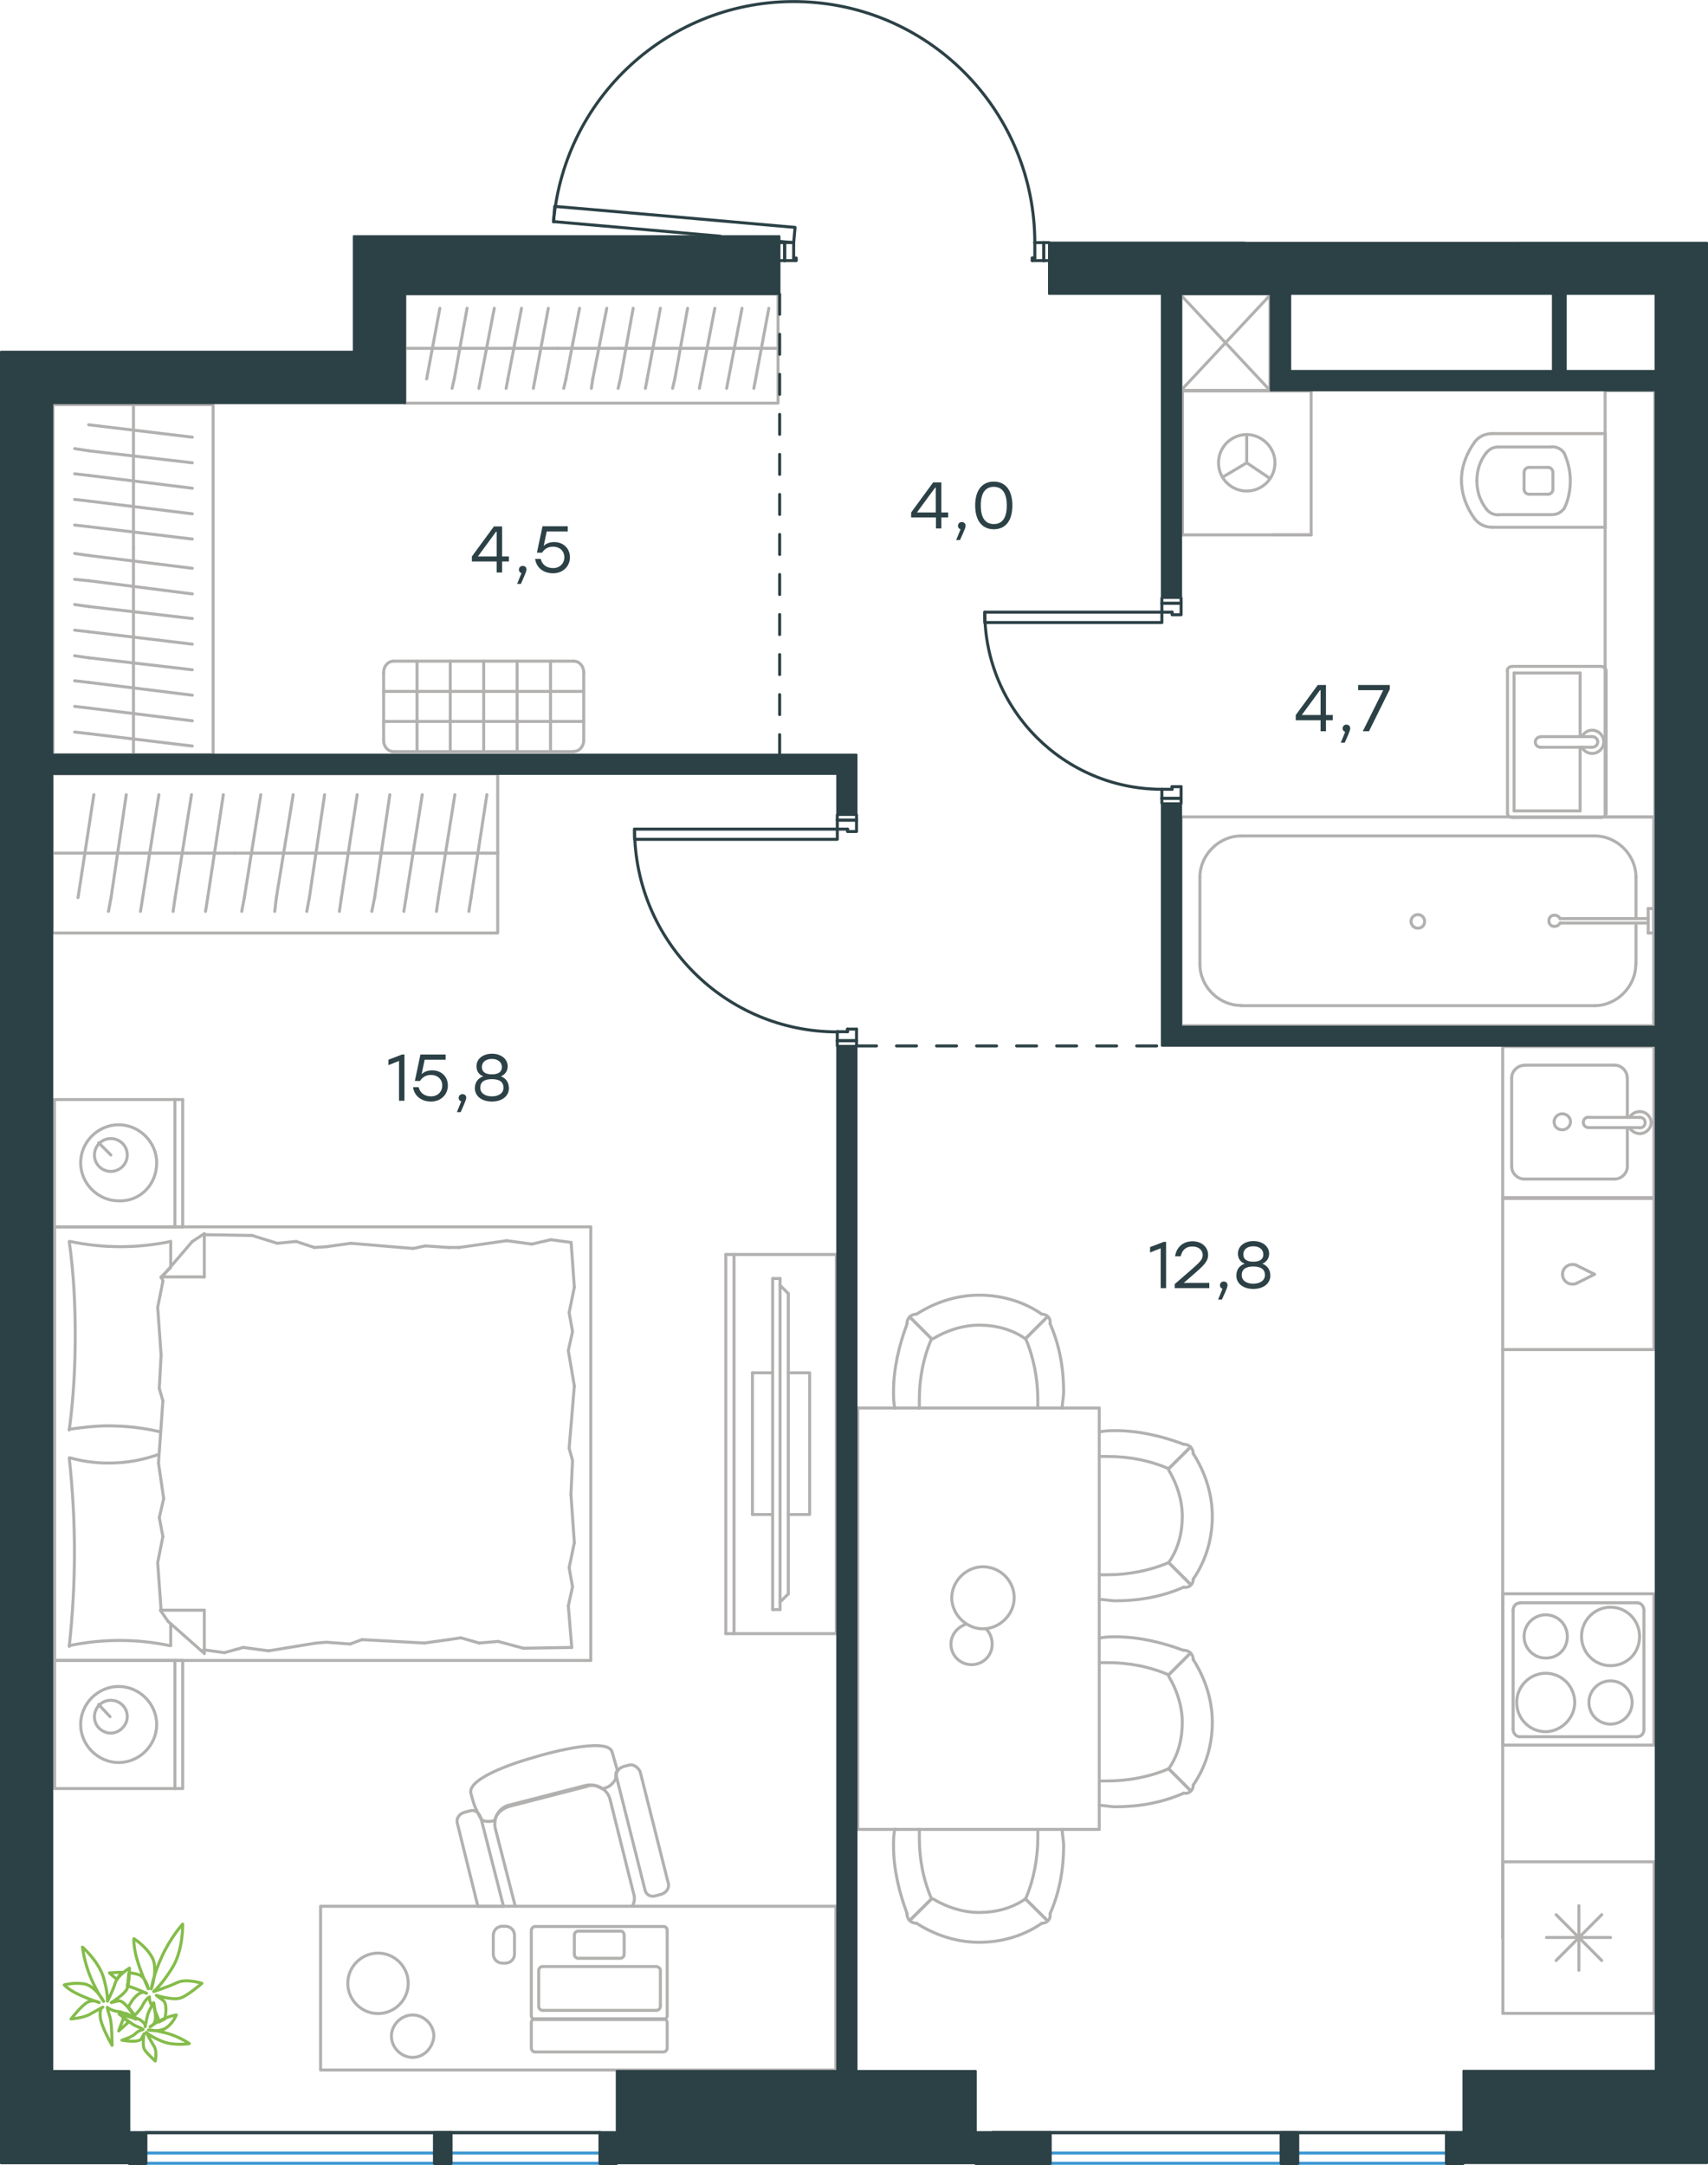 <?xml version="1.0" encoding="utf-8"?>
<!-- Generator: Adobe Illustrator 26.5.0, SVG Export Plug-In . SVG Version: 6.00 Build 0)  -->
<svg version="1.1" baseProfile="tiny" id="Слой_1"
	 xmlns="http://www.w3.org/2000/svg" xmlns:xlink="http://www.w3.org/1999/xlink" x="0px" y="0px" viewBox="0 0 853.5 1081.5"
	 overflow="visible" xml:space="preserve">
<g>
	
		<line fill="none" stroke="#B2B1B0" stroke-width="1.5" stroke-linecap="round" stroke-linejoin="round" stroke-miterlimit="22.926" x1="27.2" y1="612.9" x2="27.2" y2="549.3"/>
	
		<line fill="none" stroke="#B2B1B0" stroke-width="1.5" stroke-linecap="round" stroke-linejoin="round" stroke-miterlimit="22.926" x1="91.3" y1="549.3" x2="91.3" y2="612.9"/>
	
		<line fill="none" stroke="#B2B1B0" stroke-width="1.5" stroke-linecap="round" stroke-linejoin="round" stroke-miterlimit="22.926" x1="91.3" y1="612.9" x2="27.2" y2="612.9"/>
	
		<line fill="none" stroke="#B2B1B0" stroke-width="1.5" stroke-linecap="round" stroke-linejoin="round" stroke-miterlimit="22.926" x1="27.2" y1="549.3" x2="91.3" y2="549.3"/>
	
		<line fill="none" stroke="#B2B1B0" stroke-width="1.5" stroke-linecap="round" stroke-linejoin="round" stroke-miterlimit="22.926" x1="55.4" y1="577" x2="49.3" y2="570.9"/>
	
		<line fill="none" stroke="#B2B1B0" stroke-width="1.5" stroke-linecap="round" stroke-linejoin="round" stroke-miterlimit="22.926" x1="87.4" y1="549.3" x2="87.4" y2="612.9"/>
	
		<path fill="none" stroke="#B2B1B0" stroke-width="1.5" stroke-linecap="round" stroke-linejoin="round" stroke-miterlimit="22.926" d="
		M78.3,580.9c0-10.4-8.7-19-19-19c-10.4,0-19,8.6-19,19c0,10.4,8.7,19,19,19C70.1,600.3,78.3,591.7,78.3,580.9z"/>
	
		<path fill="none" stroke="#B2B1B0" stroke-width="1.5" stroke-linecap="round" stroke-linejoin="round" stroke-miterlimit="22.926" d="
		M63.6,577c0-4.8-3.9-8.2-8.2-8.2c-4.8,0-8.2,3.9-8.2,8.2c0,4.8,3.9,8.2,8.2,8.2C59.7,585.2,63.6,581.7,63.6,577z"/>
	
		<line fill="none" stroke="#B2B1B0" stroke-width="1.5" stroke-linecap="round" stroke-linejoin="round" stroke-miterlimit="22.926" x1="27.3" y1="829.5" x2="27.3" y2="612.9"/>
	
		<line fill="none" stroke="#B2B1B0" stroke-width="1.5" stroke-linecap="round" stroke-linejoin="round" stroke-miterlimit="22.926" x1="85.3" y1="811.2" x2="85.3" y2="822.1"/>
	
		<line fill="none" stroke="#B2B1B0" stroke-width="1.5" stroke-linecap="round" stroke-linejoin="round" stroke-miterlimit="22.926" x1="80.5" y1="637.9" x2="102.1" y2="637.9"/>
	
		<line fill="none" stroke="#B2B1B0" stroke-width="1.5" stroke-linecap="round" stroke-linejoin="round" stroke-miterlimit="22.926" x1="85.3" y1="633.2" x2="80.5" y2="637.9"/>
	
		<line fill="none" stroke="#B2B1B0" stroke-width="1.5" stroke-linecap="round" stroke-linejoin="round" stroke-miterlimit="22.926" x1="295.2" y1="829.5" x2="27.3" y2="829.5"/>
	
		<line fill="none" stroke="#B2B1B0" stroke-width="1.5" stroke-linecap="round" stroke-linejoin="round" stroke-miterlimit="22.926" x1="102.1" y1="616.3" x2="102.1" y2="637.9"/>
	
		<line fill="none" stroke="#B2B1B0" stroke-width="1.5" stroke-linecap="round" stroke-linejoin="round" stroke-miterlimit="22.926" x1="27.3" y1="612.9" x2="295.2" y2="612.9"/>
	
		<line fill="none" stroke="#B2B1B0" stroke-width="1.5" stroke-linecap="round" stroke-linejoin="round" stroke-miterlimit="22.926" x1="102.1" y1="826" x2="84" y2="810"/>
	
		<line fill="none" stroke="#B2B1B0" stroke-width="1.5" stroke-linecap="round" stroke-linejoin="round" stroke-miterlimit="22.926" x1="84" y1="810" x2="80.1" y2="804.4"/>
	
		<line fill="none" stroke="#B2B1B0" stroke-width="1.5" stroke-linecap="round" stroke-linejoin="round" stroke-miterlimit="22.926" x1="85.3" y1="620.2" x2="85.3" y2="632.8"/>
	
		<line fill="none" stroke="#B2B1B0" stroke-width="1.5" stroke-linecap="round" stroke-linejoin="round" stroke-miterlimit="22.926" x1="80.5" y1="804.4" x2="102.1" y2="804.4"/>
	
		<line fill="none" stroke="#B2B1B0" stroke-width="1.5" stroke-linecap="round" stroke-linejoin="round" stroke-miterlimit="22.926" x1="80.5" y1="638.4" x2="96.1" y2="620.2"/>
	
		<line fill="none" stroke="#B2B1B0" stroke-width="1.5" stroke-linecap="round" stroke-linejoin="round" stroke-miterlimit="22.926" x1="96.1" y1="620.2" x2="102.1" y2="616.3"/>
	
		<line fill="none" stroke="#B2B1B0" stroke-width="1.5" stroke-linecap="round" stroke-linejoin="round" stroke-miterlimit="22.926" x1="102.1" y1="826" x2="102.1" y2="804.4"/>
	
		<line fill="none" stroke="#B2B1B0" stroke-width="1.5" stroke-linecap="round" stroke-linejoin="round" stroke-miterlimit="22.926" x1="286.1" y1="729.6" x2="285.3" y2="746.5"/>
	
		<line fill="none" stroke="#B2B1B0" stroke-width="1.5" stroke-linecap="round" stroke-linejoin="round" stroke-miterlimit="22.926" x1="284" y1="674.7" x2="287" y2="692.4"/>
	
		<line fill="none" stroke="#B2B1B0" stroke-width="1.5" stroke-linecap="round" stroke-linejoin="round" stroke-miterlimit="22.926" x1="284.4" y1="655.7" x2="286.1" y2="665.2"/>
	
		<line fill="none" stroke="#B2B1B0" stroke-width="1.5" stroke-linecap="round" stroke-linejoin="round" stroke-miterlimit="22.926" x1="286.1" y1="665.2" x2="284" y2="674.7"/>
	
		<line fill="none" stroke="#B2B1B0" stroke-width="1.5" stroke-linecap="round" stroke-linejoin="round" stroke-miterlimit="22.926" x1="284.4" y1="723.5" x2="286.1" y2="729.6"/>
	
		<line fill="none" stroke="#B2B1B0" stroke-width="1.5" stroke-linecap="round" stroke-linejoin="round" stroke-miterlimit="22.926" x1="287" y1="692.4" x2="284.4" y2="723.5"/>
	
		<line fill="none" stroke="#B2B1B0" stroke-width="1.5" stroke-linecap="round" stroke-linejoin="round" stroke-miterlimit="22.926" x1="285.4" y1="620.6" x2="287" y2="643.1"/>
	
		<line fill="none" stroke="#B2B1B0" stroke-width="1.5" stroke-linecap="round" stroke-linejoin="round" stroke-miterlimit="22.926" x1="287" y1="643.1" x2="284.4" y2="655.7"/>
	
		<line fill="none" stroke="#B2B1B0" stroke-width="1.5" stroke-linecap="round" stroke-linejoin="round" stroke-miterlimit="22.926" x1="284" y1="802.2" x2="285.7" y2="823"/>
	
		<line fill="none" stroke="#B2B1B0" stroke-width="1.5" stroke-linecap="round" stroke-linejoin="round" stroke-miterlimit="22.926" x1="284.4" y1="783.2" x2="286.1" y2="792.7"/>
	
		<line fill="none" stroke="#B2B1B0" stroke-width="1.5" stroke-linecap="round" stroke-linejoin="round" stroke-miterlimit="22.926" x1="286.1" y1="792.7" x2="284" y2="802.2"/>
	
		<line fill="none" stroke="#B2B1B0" stroke-width="1.5" stroke-linecap="round" stroke-linejoin="round" stroke-miterlimit="22.926" x1="285.3" y1="746.5" x2="287" y2="770.7"/>
	
		<line fill="none" stroke="#B2B1B0" stroke-width="1.5" stroke-linecap="round" stroke-linejoin="round" stroke-miterlimit="22.926" x1="287" y1="770.7" x2="284.4" y2="783.2"/>
	
		<line fill="none" stroke="#B2B1B0" stroke-width="1.5" stroke-linecap="round" stroke-linejoin="round" stroke-miterlimit="22.926" x1="295.2" y1="829.5" x2="295.2" y2="612.9"/>
	
		<path fill="none" stroke="#B2B1B0" stroke-width="1.5" stroke-linecap="round" stroke-linejoin="round" stroke-miterlimit="22.926" d="
		M34.6,728.3c1.7,15.6,2.6,31.1,2.6,47.1c0,15.6-0.9,31.6-2.6,47.1"/>
	
		<path fill="none" stroke="#B2B1B0" stroke-width="1.5" stroke-linecap="round" stroke-linejoin="round" stroke-miterlimit="22.926" d="
		M79.5,726.5c-8.7,3-16.3,4.4-25.4,4.4c-6.5,0-13-0.9-19-2.6"/>
	
		<path fill="none" stroke="#B2B1B0" stroke-width="1.5" stroke-linecap="round" stroke-linejoin="round" stroke-miterlimit="22.926" d="
		M34.6,822.1c8.2-1.7,16.9-2.6,25.1-2.6c8.7,0,16.9,0.9,25.1,2.6"/>
	
		<path fill="none" stroke="#B2B1B0" stroke-width="1.5" stroke-linecap="round" stroke-linejoin="round" stroke-miterlimit="22.926" d="
		M34.6,714c6.5-0.9,13-1.7,19-1.7c9.1,0,17.7,0.9,26.4,3"/>
	
		<line fill="none" stroke="#B2B1B0" stroke-width="1.5" stroke-linecap="round" stroke-linejoin="round" stroke-miterlimit="22.926" x1="157.1" y1="623.2" x2="163.2" y2="622.8"/>
	
		<line fill="none" stroke="#B2B1B0" stroke-width="1.5" stroke-linecap="round" stroke-linejoin="round" stroke-miterlimit="22.926" x1="138.5" y1="621.1" x2="148" y2="620.2"/>
	
		<line fill="none" stroke="#B2B1B0" stroke-width="1.5" stroke-linecap="round" stroke-linejoin="round" stroke-miterlimit="22.926" x1="148" y1="620.2" x2="157.1" y2="623.2"/>
	
		<line fill="none" stroke="#B2B1B0" stroke-width="1.5" stroke-linecap="round" stroke-linejoin="round" stroke-miterlimit="22.926" x1="102.1" y1="616.8" x2="126" y2="617.2"/>
	
		<line fill="none" stroke="#B2B1B0" stroke-width="1.5" stroke-linecap="round" stroke-linejoin="round" stroke-miterlimit="22.926" x1="126" y1="617.2" x2="138.5" y2="621.1"/>
	
		<line fill="none" stroke="#B2B1B0" stroke-width="1.5" stroke-linecap="round" stroke-linejoin="round" stroke-miterlimit="22.926" x1="212.5" y1="622.4" x2="224.2" y2="623.2"/>
	
		<line fill="none" stroke="#B2B1B0" stroke-width="1.5" stroke-linecap="round" stroke-linejoin="round" stroke-miterlimit="22.926" x1="163.2" y1="622.8" x2="175.3" y2="621.1"/>
	
		<line fill="none" stroke="#B2B1B0" stroke-width="1.5" stroke-linecap="round" stroke-linejoin="round" stroke-miterlimit="22.926" x1="206.5" y1="623.7" x2="212.5" y2="622.4"/>
	
		<line fill="none" stroke="#B2B1B0" stroke-width="1.5" stroke-linecap="round" stroke-linejoin="round" stroke-miterlimit="22.926" x1="175.3" y1="621.1" x2="206.5" y2="623.7"/>
	
		<line fill="none" stroke="#B2B1B0" stroke-width="1.5" stroke-linecap="round" stroke-linejoin="round" stroke-miterlimit="22.926" x1="224.2" y1="623.2" x2="229.4" y2="623.2"/>
	
		<line fill="none" stroke="#B2B1B0" stroke-width="1.5" stroke-linecap="round" stroke-linejoin="round" stroke-miterlimit="22.926" x1="265.8" y1="621.5" x2="275.3" y2="619.3"/>
	
		<line fill="none" stroke="#B2B1B0" stroke-width="1.5" stroke-linecap="round" stroke-linejoin="round" stroke-miterlimit="22.926" x1="275.3" y1="619.3" x2="284.8" y2="620.6"/>
	
		<line fill="none" stroke="#B2B1B0" stroke-width="1.5" stroke-linecap="round" stroke-linejoin="round" stroke-miterlimit="22.926" x1="229.4" y1="623.2" x2="253.2" y2="619.8"/>
	
		<line fill="none" stroke="#B2B1B0" stroke-width="1.5" stroke-linecap="round" stroke-linejoin="round" stroke-miterlimit="22.926" x1="253.2" y1="619.8" x2="265.8" y2="621.5"/>
	
		<line fill="none" stroke="#B2B1B0" stroke-width="1.5" stroke-linecap="round" stroke-linejoin="round" stroke-miterlimit="22.926" x1="230.3" y1="818.2" x2="224.2" y2="819.1"/>
	
		<line fill="none" stroke="#B2B1B0" stroke-width="1.5" stroke-linecap="round" stroke-linejoin="round" stroke-miterlimit="22.926" x1="248.9" y1="820" x2="239.4" y2="820.8"/>
	
		<line fill="none" stroke="#B2B1B0" stroke-width="1.5" stroke-linecap="round" stroke-linejoin="round" stroke-miterlimit="22.926" x1="239.4" y1="820.8" x2="230.3" y2="818.2"/>
	
		<line fill="none" stroke="#B2B1B0" stroke-width="1.5" stroke-linecap="round" stroke-linejoin="round" stroke-miterlimit="22.926" x1="285.7" y1="823" x2="261.5" y2="823.4"/>
	
		<line fill="none" stroke="#B2B1B0" stroke-width="1.5" stroke-linecap="round" stroke-linejoin="round" stroke-miterlimit="22.926" x1="261.5" y1="823.4" x2="248.9" y2="820"/>
	
		<line fill="none" stroke="#B2B1B0" stroke-width="1.5" stroke-linecap="round" stroke-linejoin="round" stroke-miterlimit="22.926" x1="174.9" y1="821.3" x2="163.2" y2="820.4"/>
	
		<line fill="none" stroke="#B2B1B0" stroke-width="1.5" stroke-linecap="round" stroke-linejoin="round" stroke-miterlimit="22.926" x1="224.2" y1="819.1" x2="212.1" y2="820.8"/>
	
		<line fill="none" stroke="#B2B1B0" stroke-width="1.5" stroke-linecap="round" stroke-linejoin="round" stroke-miterlimit="22.926" x1="180.9" y1="819.1" x2="174.9" y2="821.3"/>
	
		<line fill="none" stroke="#B2B1B0" stroke-width="1.5" stroke-linecap="round" stroke-linejoin="round" stroke-miterlimit="22.926" x1="212.1" y1="820.8" x2="180.9" y2="819.1"/>
	
		<line fill="none" stroke="#B2B1B0" stroke-width="1.5" stroke-linecap="round" stroke-linejoin="round" stroke-miterlimit="22.926" x1="163.2" y1="820.4" x2="158" y2="820.8"/>
	
		<line fill="none" stroke="#B2B1B0" stroke-width="1.5" stroke-linecap="round" stroke-linejoin="round" stroke-miterlimit="22.926" x1="102.6" y1="824.3" x2="101.7" y2="824.3"/>
	
		<line fill="none" stroke="#B2B1B0" stroke-width="1.5" stroke-linecap="round" stroke-linejoin="round" stroke-miterlimit="22.926" x1="121.6" y1="823" x2="112.1" y2="825.6"/>
	
		<line fill="none" stroke="#B2B1B0" stroke-width="1.5" stroke-linecap="round" stroke-linejoin="round" stroke-miterlimit="22.926" x1="112.1" y1="825.6" x2="102.6" y2="824.3"/>
	
		<line fill="none" stroke="#B2B1B0" stroke-width="1.5" stroke-linecap="round" stroke-linejoin="round" stroke-miterlimit="22.926" x1="158" y1="820.8" x2="134.2" y2="824.7"/>
	
		<line fill="none" stroke="#B2B1B0" stroke-width="1.5" stroke-linecap="round" stroke-linejoin="round" stroke-miterlimit="22.926" x1="134.2" y1="824.7" x2="121.6" y2="823"/>
	
		<path fill="none" stroke="#B2B1B0" stroke-width="1.5" stroke-linecap="round" stroke-linejoin="round" stroke-miterlimit="22.926" d="
		M34.6,620.2c2.2,15.6,3,31.1,3,47.1c0,15.6-0.9,31.6-3,47.1"/>
	
		<path fill="none" stroke="#B2B1B0" stroke-width="1.5" stroke-linecap="round" stroke-linejoin="round" stroke-miterlimit="22.926" d="
		M85.3,620.2c-8.2,1.7-16.9,2.6-25.1,2.6c-8.7,0-16.9-0.9-25.1-2.6"/>
	
		<line fill="none" stroke="#B2B1B0" stroke-width="1.5" stroke-linecap="round" stroke-linejoin="round" stroke-miterlimit="22.926" x1="79.6" y1="693.7" x2="80.5" y2="676.9"/>
	
		<line fill="none" stroke="#B2B1B0" stroke-width="1.5" stroke-linecap="round" stroke-linejoin="round" stroke-miterlimit="22.926" x1="81.8" y1="748.6" x2="79.2" y2="730.9"/>
	
		<line fill="none" stroke="#B2B1B0" stroke-width="1.5" stroke-linecap="round" stroke-linejoin="round" stroke-miterlimit="22.926" x1="81.4" y1="767.6" x2="79.6" y2="758.1"/>
	
		<line fill="none" stroke="#B2B1B0" stroke-width="1.5" stroke-linecap="round" stroke-linejoin="round" stroke-miterlimit="22.926" x1="79.6" y1="758.1" x2="81.8" y2="748.6"/>
	
		<line fill="none" stroke="#B2B1B0" stroke-width="1.5" stroke-linecap="round" stroke-linejoin="round" stroke-miterlimit="22.926" x1="81.4" y1="699.8" x2="79.6" y2="693.7"/>
	
		<line fill="none" stroke="#B2B1B0" stroke-width="1.5" stroke-linecap="round" stroke-linejoin="round" stroke-miterlimit="22.926" x1="79.2" y1="730.9" x2="81.4" y2="699.8"/>
	
		<line fill="none" stroke="#B2B1B0" stroke-width="1.5" stroke-linecap="round" stroke-linejoin="round" stroke-miterlimit="22.926" x1="80.5" y1="804.4" x2="78.8" y2="780.6"/>
	
		<line fill="none" stroke="#B2B1B0" stroke-width="1.5" stroke-linecap="round" stroke-linejoin="round" stroke-miterlimit="22.926" x1="78.8" y1="780.6" x2="81.4" y2="767.6"/>
	
		<line fill="none" stroke="#B2B1B0" stroke-width="1.5" stroke-linecap="round" stroke-linejoin="round" stroke-miterlimit="22.926" x1="81.4" y1="640.1" x2="80.9" y2="637.9"/>
	
		<line fill="none" stroke="#B2B1B0" stroke-width="1.5" stroke-linecap="round" stroke-linejoin="round" stroke-miterlimit="22.926" x1="80.5" y1="676.9" x2="78.8" y2="653.1"/>
	
		<line fill="none" stroke="#B2B1B0" stroke-width="1.5" stroke-linecap="round" stroke-linejoin="round" stroke-miterlimit="22.926" x1="78.8" y1="653.1" x2="81.4" y2="640.1"/>
	
		<line fill="none" stroke="#B2B1B0" stroke-width="1.5" stroke-linecap="round" stroke-linejoin="round" stroke-miterlimit="22.926" x1="27.3" y1="893.5" x2="27.3" y2="829.5"/>
	
		<line fill="none" stroke="#B2B1B0" stroke-width="1.5" stroke-linecap="round" stroke-linejoin="round" stroke-miterlimit="22.926" x1="91.3" y1="829.5" x2="91.3" y2="893.5"/>
	
		<line fill="none" stroke="#B2B1B0" stroke-width="1.5" stroke-linecap="round" stroke-linejoin="round" stroke-miterlimit="22.926" x1="90.9" y1="893.5" x2="27.3" y2="893.5"/>
	
		<line fill="none" stroke="#B2B1B0" stroke-width="1.5" stroke-linecap="round" stroke-linejoin="round" stroke-miterlimit="22.926" x1="27.3" y1="829.5" x2="90.9" y2="829.5"/>
	
		<line fill="none" stroke="#B2B1B0" stroke-width="1.5" stroke-linecap="round" stroke-linejoin="round" stroke-miterlimit="22.926" x1="55" y1="857.6" x2="49.3" y2="851.5"/>
	
		<line fill="none" stroke="#B2B1B0" stroke-width="1.5" stroke-linecap="round" stroke-linejoin="round" stroke-miterlimit="22.926" x1="87.4" y1="829.5" x2="87.4" y2="893.5"/>
	
		<path fill="none" stroke="#B2B1B0" stroke-width="1.5" stroke-linecap="round" stroke-linejoin="round" stroke-miterlimit="22.926" d="
		M78.3,861.5c0-10.4-8.7-19-19-19c-10.4,0-19,8.6-19,19c0,10.4,8.7,19,19,19C69.7,880.5,78.3,871.8,78.3,861.5z"/>
	
		<path fill="none" stroke="#B2B1B0" stroke-width="1.5" stroke-linecap="round" stroke-linejoin="round" stroke-miterlimit="22.926" d="
		M63.6,857.6c0-4.8-3.9-8.2-8.2-8.2c-4.8,0-8.2,3.9-8.2,8.2c0,4.8,3.9,8.2,8.2,8.2C59.7,865.8,63.6,861.9,63.6,857.6z"/>
</g>
<g>
	<g>
		
			<line fill="none" stroke="#B2B1B0" stroke-width="1.5" stroke-linecap="round" stroke-linejoin="round" stroke-miterlimit="22.926" x1="366.8" y1="626.7" x2="366.8" y2="816.1"/>
		
			<polyline fill="none" stroke="#B2B1B0" stroke-width="1.5" stroke-linecap="round" stroke-linejoin="round" stroke-miterlimit="22.926" points="
			362.7,816.1 417.9,816.1 417.9,626.7 362.7,626.7 		"/>
		
			<line fill="none" stroke="#B2B1B0" stroke-width="1.5" stroke-linecap="round" stroke-linejoin="round" stroke-miterlimit="22.926" x1="362.7" y1="626.7" x2="362.7" y2="816.1"/>
	</g>
	<g>
		
			<polyline fill="none" stroke="#B2B1B0" stroke-width="1.5" stroke-linecap="round" stroke-linejoin="round" stroke-miterlimit="22.926" points="
			393.9,756.6 404.6,756.6 404.6,685.8 393.9,685.8 		"/>
		
			<line fill="none" stroke="#B2B1B0" stroke-width="1.5" stroke-linecap="round" stroke-linejoin="round" stroke-miterlimit="22.926" x1="386.1" y1="685.8" x2="376" y2="685.8"/>
		
			<line fill="none" stroke="#B2B1B0" stroke-width="1.5" stroke-linecap="round" stroke-linejoin="round" stroke-miterlimit="22.926" x1="376" y1="685.8" x2="376" y2="756.6"/>
		
			<line fill="none" stroke="#B2B1B0" stroke-width="1.5" stroke-linecap="round" stroke-linejoin="round" stroke-miterlimit="22.926" x1="376" y1="756.6" x2="386.1" y2="756.6"/>
		
			<line fill="none" stroke="#B2B1B0" stroke-width="1.5" stroke-linecap="round" stroke-linejoin="round" stroke-miterlimit="22.926" x1="386.1" y1="638.7" x2="389.8" y2="638.7"/>
		
			<line fill="none" stroke="#B2B1B0" stroke-width="1.5" stroke-linecap="round" stroke-linejoin="round" stroke-miterlimit="22.926" x1="393.9" y1="796.3" x2="389.8" y2="800.3"/>
		
			<line fill="none" stroke="#B2B1B0" stroke-width="1.5" stroke-linecap="round" stroke-linejoin="round" stroke-miterlimit="22.926" x1="389.8" y1="642.1" x2="393.9" y2="646.2"/>
		
			<line fill="none" stroke="#B2B1B0" stroke-width="1.5" stroke-linecap="round" stroke-linejoin="round" stroke-miterlimit="22.926" x1="389.8" y1="804.1" x2="389.8" y2="638.7"/>
		
			<line fill="none" stroke="#B2B1B0" stroke-width="1.5" stroke-linecap="round" stroke-linejoin="round" stroke-miterlimit="22.926" x1="386.1" y1="638.7" x2="386.1" y2="804.1"/>
		
			<line fill="none" stroke="#B2B1B0" stroke-width="1.5" stroke-linecap="round" stroke-linejoin="round" stroke-miterlimit="22.926" x1="386.1" y1="804.1" x2="389.8" y2="804.1"/>
		
			<line fill="none" stroke="#B2B1B0" stroke-width="1.5" stroke-linecap="round" stroke-linejoin="round" stroke-miterlimit="22.926" x1="393.9" y1="646.2" x2="393.9" y2="796.3"/>
	</g>
</g>
<g>
	
		<path fill="none" stroke="#B2B1B0" stroke-width="1.5" stroke-linecap="round" stroke-linejoin="round" stroke-miterlimit="22.926" d="
		M204,990.8c0-8.3-6.8-15.1-15.1-15.1c-8.3,0-15.1,6.8-15.1,15.1c0,8.3,6.8,15.1,15.1,15.1C197.2,1005.9,204,999.1,204,990.8z"/>
	
		<path fill="none" stroke="#B2B1B0" stroke-width="1.5" stroke-linecap="round" stroke-linejoin="round" stroke-miterlimit="22.926" d="
		M206.2,1027.8c-5.7,0-10.6-4.9-10.6-10.6c0-5.7,4.9-10.6,10.6-10.6c5.7,0,10.6,4.9,10.6,10.6
		C216.4,1022.9,211.9,1027.8,206.2,1027.8z"/>
	
		<path fill="none" stroke="#B2B1B0" stroke-width="1.5" stroke-linecap="round" stroke-linejoin="round" stroke-miterlimit="22.926" d="
		M257.3,951.6l-9.8-38.2c-1.1-5.3,1.9-10.6,7.2-11.7l38.1-9.8c5.3-1.1,10.9,1.9,12.1,7.2l11.7,46.8c0.8,2.3,0.4,4.2-0.4,6"/>
	
		<path fill="none" stroke="#B2B1B0" stroke-width="1.5" stroke-linecap="round" stroke-linejoin="round" stroke-miterlimit="22.926" d="
		M319.9,885.1l14,55.5c0.8,2.3-0.8,4.9-3.4,5.7l-3,0.8c-2.6,0.8-4.9-0.8-5.3-3.4l-14-55.5c-0.8-2.6,0.8-4.9,3.4-5.7l3-0.8
		C316.5,881.3,318.8,882.8,319.9,885.1z"/>
	
		<path fill="none" stroke="#B2B1B0" stroke-width="1.5" stroke-linecap="round" stroke-linejoin="round" stroke-miterlimit="22.926" d="
		M240.3,908.1l11.3,44.2h-12.8l-10.2-41.2c-0.8-2.6,0.8-4.9,3.4-5.7l3-0.8C236.9,904,239.2,905.1,240.3,908.1z"/>
	
		<path fill="none" stroke="#B2B1B0" stroke-width="1.5" stroke-linecap="round" stroke-linejoin="round" stroke-miterlimit="22.926" d="
		M305.9,875.3l2.6,9.1c-0.8,0.8-0.8,2.3-0.8,4.2c-0.8,1.5-2.3,3.4-4.2,4.2c0,0-0.8,0.4-2.6,0.8c-2.6-1.5-4.9-2.3-7.9-1.1l-38.1,9.8
		c-3.4,0.8-7.2,3.8-7.5,6.9c-1.7,1.1-6.3,1.1-7.2-0.8c-2.8-5.5-3.1-5.8-4.9-12.5c-2-8.2,26.7-16.7,30.9-17.8
		C270.7,876.6,303.9,867.2,305.9,875.3z"/>
	
		<path fill="none" stroke="#B2B1B0" stroke-width="1.5" stroke-linecap="round" stroke-linejoin="round" stroke-miterlimit="22.926" d="
		M333.4,1010.4v12.8c0,1.1-1.1,1.9-1.9,1.9l-64.1,0c-1.1,0-1.9-1.1-1.9-1.9v-12.8c0-1.1,1.1-1.9,1.9-1.9h64.1
		C332.6,1008.5,333.4,1009.6,333.4,1010.4z"/>
	
		<path fill="none" stroke="#B2B1B0" stroke-width="1.5" stroke-linecap="round" stroke-linejoin="round" stroke-miterlimit="22.926" d="
		M330,984.3v18.1c0,1.1-1.1,1.9-1.9,1.9l-57,0c-1.1,0-1.9-1.1-1.9-1.9v-18.1c0-1.1,1.1-1.9,1.9-1.9l57,0
		C329.2,982.8,330,983.2,330,984.3z"/>
	
		<path fill="none" stroke="#B2B1B0" stroke-width="1.5" stroke-linecap="round" stroke-linejoin="round" stroke-miterlimit="22.926" d="
		M311.9,966.6v9.8c0,1.1-1.1,1.9-1.9,1.9h-21.1c-1.1,0-1.9-1.1-1.9-1.9v-9.8c0-1.1,1.1-1.9,1.9-1.9l21.5,0
		C311.1,964.7,311.9,965.8,311.9,966.6z"/>
	
		<path fill="none" stroke="#B2B1B0" stroke-width="1.5" stroke-linecap="round" stroke-linejoin="round" stroke-miterlimit="22.926" d="
		M333.4,964.3v42.7c0,1.1-1.1,1.9-1.9,1.9l-64.1,0c-1.1,0-1.9-1.1-1.9-1.9v-42.7c0-1.1,1.1-1.9,1.9-1.9l64.1,0
		C332.6,962.4,333.4,963.2,333.4,964.3z"/>
	
		<rect x="160.2" y="952.3" fill="none" stroke="#B2B1B0" stroke-width="1.5" stroke-linecap="round" stroke-linejoin="round" stroke-miterlimit="22.926" width="257.5" height="81.8"/>
	
		<path fill="none" stroke="#B2B1B0" stroke-width="1.5" stroke-linecap="round" stroke-linejoin="round" stroke-miterlimit="22.926" d="
		M252.6,980.7h-1.6c-2.5,0-4.5-2-4.5-4.5v-9.4c0-2.5,2-4.5,4.5-4.5h1.6c2.5,0,4.5,2,4.5,4.5v9.4
		C257.1,978.7,255.1,980.7,252.6,980.7z"/>
</g>
<g>
	
		<line fill="none" stroke="#B2B1B0" stroke-width="1.5" stroke-linecap="round" stroke-linejoin="round" stroke-miterlimit="22.926" x1="26.1" y1="426.2" x2="117.2" y2="426.2"/>
	
		<line fill="none" stroke="#B2B1B0" stroke-width="1.5" stroke-linecap="round" stroke-linejoin="round" stroke-miterlimit="22.926" x1="102.7" y1="455.3" x2="103.8" y2="448.4"/>
	
		<line fill="none" stroke="#B2B1B0" stroke-width="1.5" stroke-linecap="round" stroke-linejoin="round" stroke-miterlimit="22.926" x1="103.8" y1="448.4" x2="111.6" y2="397"/>
	
		<line fill="none" stroke="#B2B1B0" stroke-width="1.5" stroke-linecap="round" stroke-linejoin="round" stroke-miterlimit="22.926" x1="86.5" y1="455.3" x2="87.5" y2="448.4"/>
	
		<line fill="none" stroke="#B2B1B0" stroke-width="1.5" stroke-linecap="round" stroke-linejoin="round" stroke-miterlimit="22.926" x1="87.5" y1="448.4" x2="95.7" y2="397"/>
	
		<line fill="none" stroke="#B2B1B0" stroke-width="1.5" stroke-linecap="round" stroke-linejoin="round" stroke-miterlimit="22.926" x1="70.2" y1="455.3" x2="71.3" y2="448.4"/>
	
		<line fill="none" stroke="#B2B1B0" stroke-width="1.5" stroke-linecap="round" stroke-linejoin="round" stroke-miterlimit="22.926" x1="71.3" y1="448.4" x2="79.4" y2="397"/>
	
		<line fill="none" stroke="#B2B1B0" stroke-width="1.5" stroke-linecap="round" stroke-linejoin="round" stroke-miterlimit="22.926" x1="54.2" y1="455.3" x2="55.5" y2="448.4"/>
	
		<line fill="none" stroke="#B2B1B0" stroke-width="1.5" stroke-linecap="round" stroke-linejoin="round" stroke-miterlimit="22.926" x1="55.5" y1="448.4" x2="63.1" y2="397"/>
	
		<line fill="none" stroke="#B2B1B0" stroke-width="1.5" stroke-linecap="round" stroke-linejoin="round" stroke-miterlimit="22.926" x1="39" y1="448.4" x2="46.9" y2="397"/>
	
		<rect x="26.1" y="386.6" fill="none" stroke="#B2B1B0" stroke-width="1.5" stroke-linecap="round" stroke-linejoin="round" stroke-miterlimit="22.926" width="222.6" height="79.5"/>
	
		<line fill="none" stroke="#B2B1B0" stroke-width="1.5" stroke-linecap="round" stroke-linejoin="round" stroke-miterlimit="22.926" x1="117.2" y1="426.2" x2="248.8" y2="426.2"/>
	
		<line fill="none" stroke="#B2B1B0" stroke-width="1.5" stroke-linecap="round" stroke-linejoin="round" stroke-miterlimit="22.926" x1="234.3" y1="455.3" x2="235.4" y2="448.4"/>
	
		<line fill="none" stroke="#B2B1B0" stroke-width="1.5" stroke-linecap="round" stroke-linejoin="round" stroke-miterlimit="22.926" x1="235.4" y1="448.4" x2="243.3" y2="397"/>
	
		<line fill="none" stroke="#B2B1B0" stroke-width="1.5" stroke-linecap="round" stroke-linejoin="round" stroke-miterlimit="22.926" x1="218.1" y1="455.3" x2="219.1" y2="448.4"/>
	
		<line fill="none" stroke="#B2B1B0" stroke-width="1.5" stroke-linecap="round" stroke-linejoin="round" stroke-miterlimit="22.926" x1="219.1" y1="448.4" x2="227.3" y2="397"/>
	
		<line fill="none" stroke="#B2B1B0" stroke-width="1.5" stroke-linecap="round" stroke-linejoin="round" stroke-miterlimit="22.926" x1="201.8" y1="455.3" x2="202.9" y2="448.4"/>
	
		<line fill="none" stroke="#B2B1B0" stroke-width="1.5" stroke-linecap="round" stroke-linejoin="round" stroke-miterlimit="22.926" x1="202.9" y1="448.4" x2="211" y2="397"/>
	
		<line fill="none" stroke="#B2B1B0" stroke-width="1.5" stroke-linecap="round" stroke-linejoin="round" stroke-miterlimit="22.926" x1="185.8" y1="455.3" x2="187.2" y2="448.4"/>
	
		<line fill="none" stroke="#B2B1B0" stroke-width="1.5" stroke-linecap="round" stroke-linejoin="round" stroke-miterlimit="22.926" x1="187.2" y1="448.4" x2="194.8" y2="397"/>
	
		<line fill="none" stroke="#B2B1B0" stroke-width="1.5" stroke-linecap="round" stroke-linejoin="round" stroke-miterlimit="22.926" x1="169.6" y1="455.3" x2="170.6" y2="448.4"/>
	
		<line fill="none" stroke="#B2B1B0" stroke-width="1.5" stroke-linecap="round" stroke-linejoin="round" stroke-miterlimit="22.926" x1="170.6" y1="448.4" x2="178.5" y2="397"/>
	
		<line fill="none" stroke="#B2B1B0" stroke-width="1.5" stroke-linecap="round" stroke-linejoin="round" stroke-miterlimit="22.926" x1="153.3" y1="455.3" x2="154.6" y2="448.4"/>
	
		<line fill="none" stroke="#B2B1B0" stroke-width="1.5" stroke-linecap="round" stroke-linejoin="round" stroke-miterlimit="22.926" x1="154.6" y1="448.4" x2="162.2" y2="397"/>
	
		<line fill="none" stroke="#B2B1B0" stroke-width="1.5" stroke-linecap="round" stroke-linejoin="round" stroke-miterlimit="22.926" x1="137.3" y1="455.3" x2="138.1" y2="448.4"/>
	
		<line fill="none" stroke="#B2B1B0" stroke-width="1.5" stroke-linecap="round" stroke-linejoin="round" stroke-miterlimit="22.926" x1="138.1" y1="448.4" x2="146.5" y2="397"/>
	
		<line fill="none" stroke="#B2B1B0" stroke-width="1.5" stroke-linecap="round" stroke-linejoin="round" stroke-miterlimit="22.926" x1="122.1" y1="448.4" x2="130.3" y2="397"/>
	
		<line fill="none" stroke="#B2B1B0" stroke-width="1.5" stroke-linecap="round" stroke-linejoin="round" stroke-miterlimit="22.926" x1="120.8" y1="455.3" x2="122.1" y2="448.4"/>
</g>
<g>
	
		<line fill="none" stroke="#B2B1B0" stroke-width="1.5" stroke-linecap="round" stroke-linejoin="round" stroke-miterlimit="22.926" x1="202.4" y1="174" x2="278.6" y2="174"/>
	
		<line fill="none" stroke="#B2B1B0" stroke-width="1.5" stroke-linecap="round" stroke-linejoin="round" stroke-miterlimit="22.926" x1="266.5" y1="194" x2="267.4" y2="189.3"/>
	
		<line fill="none" stroke="#B2B1B0" stroke-width="1.5" stroke-linecap="round" stroke-linejoin="round" stroke-miterlimit="22.926" x1="267.4" y1="189.3" x2="274" y2="154"/>
	
		<line fill="none" stroke="#B2B1B0" stroke-width="1.5" stroke-linecap="round" stroke-linejoin="round" stroke-miterlimit="22.926" x1="252.9" y1="194" x2="253.8" y2="189.3"/>
	
		<line fill="none" stroke="#B2B1B0" stroke-width="1.5" stroke-linecap="round" stroke-linejoin="round" stroke-miterlimit="22.926" x1="253.8" y1="189.3" x2="260.6" y2="154"/>
	
		<line fill="none" stroke="#B2B1B0" stroke-width="1.5" stroke-linecap="round" stroke-linejoin="round" stroke-miterlimit="22.926" x1="239.3" y1="194" x2="240.2" y2="189.3"/>
	
		<line fill="none" stroke="#B2B1B0" stroke-width="1.5" stroke-linecap="round" stroke-linejoin="round" stroke-miterlimit="22.926" x1="240.2" y1="189.3" x2="247" y2="154"/>
	
		<line fill="none" stroke="#B2B1B0" stroke-width="1.5" stroke-linecap="round" stroke-linejoin="round" stroke-miterlimit="22.926" x1="225.9" y1="194" x2="227" y2="189.3"/>
	
		<line fill="none" stroke="#B2B1B0" stroke-width="1.5" stroke-linecap="round" stroke-linejoin="round" stroke-miterlimit="22.926" x1="227" y1="189.3" x2="233.4" y2="154"/>
	
		<line fill="none" stroke="#B2B1B0" stroke-width="1.5" stroke-linecap="round" stroke-linejoin="round" stroke-miterlimit="22.926" x1="213.2" y1="189.3" x2="219.8" y2="154"/>
	
		<rect x="202.4" y="146.9" fill="none" stroke="#B2B1B0" stroke-width="1.5" stroke-linecap="round" stroke-linejoin="round" stroke-miterlimit="22.926" width="186.4" height="54.5"/>
	
		<line fill="none" stroke="#B2B1B0" stroke-width="1.5" stroke-linecap="round" stroke-linejoin="round" stroke-miterlimit="22.926" x1="278.6" y1="174" x2="388.8" y2="174"/>
	
		<line fill="none" stroke="#B2B1B0" stroke-width="1.5" stroke-linecap="round" stroke-linejoin="round" stroke-miterlimit="22.926" x1="376.7" y1="194" x2="377.6" y2="189.3"/>
	
		<line fill="none" stroke="#B2B1B0" stroke-width="1.5" stroke-linecap="round" stroke-linejoin="round" stroke-miterlimit="22.926" x1="377.6" y1="189.3" x2="384.2" y2="154"/>
	
		<line fill="none" stroke="#B2B1B0" stroke-width="1.5" stroke-linecap="round" stroke-linejoin="round" stroke-miterlimit="22.926" x1="363.1" y1="194" x2="364" y2="189.3"/>
	
		<line fill="none" stroke="#B2B1B0" stroke-width="1.5" stroke-linecap="round" stroke-linejoin="round" stroke-miterlimit="22.926" x1="364" y1="189.3" x2="370.8" y2="154"/>
	
		<line fill="none" stroke="#B2B1B0" stroke-width="1.5" stroke-linecap="round" stroke-linejoin="round" stroke-miterlimit="22.926" x1="349.5" y1="194" x2="350.4" y2="189.3"/>
	
		<line fill="none" stroke="#B2B1B0" stroke-width="1.5" stroke-linecap="round" stroke-linejoin="round" stroke-miterlimit="22.926" x1="350.4" y1="189.3" x2="357.2" y2="154"/>
	
		<line fill="none" stroke="#B2B1B0" stroke-width="1.5" stroke-linecap="round" stroke-linejoin="round" stroke-miterlimit="22.926" x1="336.1" y1="194" x2="337.2" y2="189.3"/>
	
		<line fill="none" stroke="#B2B1B0" stroke-width="1.5" stroke-linecap="round" stroke-linejoin="round" stroke-miterlimit="22.926" x1="337.2" y1="189.3" x2="343.6" y2="154"/>
	
		<line fill="none" stroke="#B2B1B0" stroke-width="1.5" stroke-linecap="round" stroke-linejoin="round" stroke-miterlimit="22.926" x1="322.5" y1="194" x2="323.4" y2="189.3"/>
	
		<line fill="none" stroke="#B2B1B0" stroke-width="1.5" stroke-linecap="round" stroke-linejoin="round" stroke-miterlimit="22.926" x1="323.4" y1="189.3" x2="330" y2="154"/>
	
		<line fill="none" stroke="#B2B1B0" stroke-width="1.5" stroke-linecap="round" stroke-linejoin="round" stroke-miterlimit="22.926" x1="308.9" y1="194" x2="310" y2="189.3"/>
	
		<line fill="none" stroke="#B2B1B0" stroke-width="1.5" stroke-linecap="round" stroke-linejoin="round" stroke-miterlimit="22.926" x1="310" y1="189.3" x2="316.4" y2="154"/>
	
		<line fill="none" stroke="#B2B1B0" stroke-width="1.5" stroke-linecap="round" stroke-linejoin="round" stroke-miterlimit="22.926" x1="295.5" y1="194" x2="296.2" y2="189.3"/>
	
		<line fill="none" stroke="#B2B1B0" stroke-width="1.5" stroke-linecap="round" stroke-linejoin="round" stroke-miterlimit="22.926" x1="296.2" y1="189.3" x2="303.2" y2="154"/>
	
		<line fill="none" stroke="#B2B1B0" stroke-width="1.5" stroke-linecap="round" stroke-linejoin="round" stroke-miterlimit="22.926" x1="282.8" y1="189.3" x2="289.6" y2="154"/>
	
		<line fill="none" stroke="#B2B1B0" stroke-width="1.5" stroke-linecap="round" stroke-linejoin="round" stroke-miterlimit="22.926" x1="281.7" y1="194" x2="282.8" y2="189.3"/>
</g>
<g>
	
		<line fill="none" stroke="#B2B1B0" stroke-width="1.5" stroke-linecap="round" stroke-linejoin="round" stroke-miterlimit="22.926" x1="66.7" y1="202.1" x2="66.7" y2="273.6"/>
	
		<line fill="none" stroke="#B2B1B0" stroke-width="1.5" stroke-linecap="round" stroke-linejoin="round" stroke-miterlimit="22.926" x1="37.3" y1="262.3" x2="44.3" y2="263.1"/>
	
		<line fill="none" stroke="#B2B1B0" stroke-width="1.5" stroke-linecap="round" stroke-linejoin="round" stroke-miterlimit="22.926" x1="44.3" y1="263.1" x2="96.1" y2="269.3"/>
	
		<line fill="none" stroke="#B2B1B0" stroke-width="1.5" stroke-linecap="round" stroke-linejoin="round" stroke-miterlimit="22.926" x1="37.3" y1="249.5" x2="44.3" y2="250.3"/>
	
		<line fill="none" stroke="#B2B1B0" stroke-width="1.5" stroke-linecap="round" stroke-linejoin="round" stroke-miterlimit="22.926" x1="44.3" y1="250.3" x2="96.1" y2="256.7"/>
	
		<line fill="none" stroke="#B2B1B0" stroke-width="1.5" stroke-linecap="round" stroke-linejoin="round" stroke-miterlimit="22.926" x1="37.3" y1="236.7" x2="44.3" y2="237.5"/>
	
		<line fill="none" stroke="#B2B1B0" stroke-width="1.5" stroke-linecap="round" stroke-linejoin="round" stroke-miterlimit="22.926" x1="44.3" y1="237.5" x2="96.1" y2="243.9"/>
	
		<line fill="none" stroke="#B2B1B0" stroke-width="1.5" stroke-linecap="round" stroke-linejoin="round" stroke-miterlimit="22.926" x1="37.3" y1="224.1" x2="44.3" y2="225.2"/>
	
		<line fill="none" stroke="#B2B1B0" stroke-width="1.5" stroke-linecap="round" stroke-linejoin="round" stroke-miterlimit="22.926" x1="44.3" y1="225.2" x2="96.1" y2="231.2"/>
	
		<line fill="none" stroke="#B2B1B0" stroke-width="1.5" stroke-linecap="round" stroke-linejoin="round" stroke-miterlimit="22.926" x1="44.3" y1="212.2" x2="96.1" y2="218.4"/>
	
		<rect x="26.5" y="202.1" fill="none" stroke="#B2B1B0" stroke-width="1.5" stroke-linecap="round" stroke-linejoin="round" stroke-miterlimit="22.926" width="80" height="174.9"/>
	
		<line fill="none" stroke="#B2B1B0" stroke-width="1.5" stroke-linecap="round" stroke-linejoin="round" stroke-miterlimit="22.926" x1="66.7" y1="273.6" x2="66.7" y2="377"/>
	
		<line fill="none" stroke="#B2B1B0" stroke-width="1.5" stroke-linecap="round" stroke-linejoin="round" stroke-miterlimit="22.926" x1="37.3" y1="365.7" x2="44.3" y2="366.5"/>
	
		<line fill="none" stroke="#B2B1B0" stroke-width="1.5" stroke-linecap="round" stroke-linejoin="round" stroke-miterlimit="22.926" x1="44.3" y1="366.5" x2="96.1" y2="372.7"/>
	
		<line fill="none" stroke="#B2B1B0" stroke-width="1.5" stroke-linecap="round" stroke-linejoin="round" stroke-miterlimit="22.926" x1="37.3" y1="352.9" x2="44.3" y2="353.7"/>
	
		<line fill="none" stroke="#B2B1B0" stroke-width="1.5" stroke-linecap="round" stroke-linejoin="round" stroke-miterlimit="22.926" x1="44.3" y1="353.7" x2="96.1" y2="360.1"/>
	
		<line fill="none" stroke="#B2B1B0" stroke-width="1.5" stroke-linecap="round" stroke-linejoin="round" stroke-miterlimit="22.926" x1="37.3" y1="340.1" x2="44.3" y2="340.9"/>
	
		<line fill="none" stroke="#B2B1B0" stroke-width="1.5" stroke-linecap="round" stroke-linejoin="round" stroke-miterlimit="22.926" x1="44.3" y1="340.9" x2="96.1" y2="347.3"/>
	
		<line fill="none" stroke="#B2B1B0" stroke-width="1.5" stroke-linecap="round" stroke-linejoin="round" stroke-miterlimit="22.926" x1="37.3" y1="327.6" x2="44.3" y2="328.6"/>
	
		<line fill="none" stroke="#B2B1B0" stroke-width="1.5" stroke-linecap="round" stroke-linejoin="round" stroke-miterlimit="22.926" x1="44.3" y1="328.6" x2="96.1" y2="334.6"/>
	
		<line fill="none" stroke="#B2B1B0" stroke-width="1.5" stroke-linecap="round" stroke-linejoin="round" stroke-miterlimit="22.926" x1="37.3" y1="314.8" x2="44.3" y2="315.6"/>
	
		<line fill="none" stroke="#B2B1B0" stroke-width="1.5" stroke-linecap="round" stroke-linejoin="round" stroke-miterlimit="22.926" x1="44.3" y1="315.6" x2="96.1" y2="321.8"/>
	
		<line fill="none" stroke="#B2B1B0" stroke-width="1.5" stroke-linecap="round" stroke-linejoin="round" stroke-miterlimit="22.926" x1="37.3" y1="302" x2="44.3" y2="303"/>
	
		<line fill="none" stroke="#B2B1B0" stroke-width="1.5" stroke-linecap="round" stroke-linejoin="round" stroke-miterlimit="22.926" x1="44.3" y1="303" x2="96.1" y2="309"/>
	
		<line fill="none" stroke="#B2B1B0" stroke-width="1.5" stroke-linecap="round" stroke-linejoin="round" stroke-miterlimit="22.926" x1="37.3" y1="289.4" x2="44.3" y2="290.1"/>
	
		<line fill="none" stroke="#B2B1B0" stroke-width="1.5" stroke-linecap="round" stroke-linejoin="round" stroke-miterlimit="22.926" x1="44.3" y1="290.1" x2="96.1" y2="296.7"/>
	
		<line fill="none" stroke="#B2B1B0" stroke-width="1.5" stroke-linecap="round" stroke-linejoin="round" stroke-miterlimit="22.926" x1="44.3" y1="277.5" x2="96.1" y2="283.9"/>
	
		<line fill="none" stroke="#B2B1B0" stroke-width="1.5" stroke-linecap="round" stroke-linejoin="round" stroke-miterlimit="22.926" x1="37.3" y1="276.5" x2="44.3" y2="277.5"/>
</g>
<g>
	
		<line fill="none" stroke="#B2B1B0" stroke-width="1.5" stroke-linecap="round" stroke-linejoin="round" stroke-miterlimit="22.926" x1="191.7" y1="369.8" x2="191.7" y2="335.9"/>
	
		<line fill="none" stroke="#B2B1B0" stroke-width="1.5" stroke-linecap="round" stroke-linejoin="round" stroke-miterlimit="22.926" x1="196.7" y1="330.3" x2="286.7" y2="330.3"/>
	
		<line fill="none" stroke="#B2B1B0" stroke-width="1.5" stroke-linecap="round" stroke-linejoin="round" stroke-miterlimit="22.926" x1="291.7" y1="335.9" x2="291.7" y2="369.8"/>
	
		<line fill="none" stroke="#B2B1B0" stroke-width="1.5" stroke-linecap="round" stroke-linejoin="round" stroke-miterlimit="22.926" x1="286.7" y1="375.5" x2="196.7" y2="375.5"/>
	
		<line fill="none" stroke="#B2B1B0" stroke-width="1.5" stroke-linecap="round" stroke-linejoin="round" stroke-miterlimit="22.926" x1="275.1" y1="330.3" x2="275.1" y2="375.5"/>
	
		<line fill="none" stroke="#B2B1B0" stroke-width="1.5" stroke-linecap="round" stroke-linejoin="round" stroke-miterlimit="22.926" x1="291.7" y1="360.4" x2="191.7" y2="360.4"/>
	
		<line fill="none" stroke="#B2B1B0" stroke-width="1.5" stroke-linecap="round" stroke-linejoin="round" stroke-miterlimit="22.926" x1="291.7" y1="345.4" x2="191.7" y2="345.4"/>
	
		<line fill="none" stroke="#B2B1B0" stroke-width="1.5" stroke-linecap="round" stroke-linejoin="round" stroke-miterlimit="22.926" x1="208.4" y1="330.3" x2="208.4" y2="375.5"/>
	
		<line fill="none" stroke="#B2B1B0" stroke-width="1.5" stroke-linecap="round" stroke-linejoin="round" stroke-miterlimit="22.926" x1="225" y1="330.3" x2="225" y2="375.5"/>
	
		<line fill="none" stroke="#B2B1B0" stroke-width="1.5" stroke-linecap="round" stroke-linejoin="round" stroke-miterlimit="22.926" x1="241.7" y1="330.3" x2="241.7" y2="375.5"/>
	
		<line fill="none" stroke="#B2B1B0" stroke-width="1.5" stroke-linecap="round" stroke-linejoin="round" stroke-miterlimit="22.926" x1="258.4" y1="330.3" x2="258.4" y2="375.5"/>
	
		<path fill="none" stroke="#B2B1B0" stroke-width="1.5" stroke-linecap="round" stroke-linejoin="round" stroke-miterlimit="22.926" d="
		M191.7,335.9c0-3.1,2.2-5.6,5-5.6"/>
	
		<path fill="none" stroke="#B2B1B0" stroke-width="1.5" stroke-linecap="round" stroke-linejoin="round" stroke-miterlimit="22.926" d="
		M291.7,369.8c0,3.1-2.2,5.6-5,5.6"/>
	
		<path fill="none" stroke="#B2B1B0" stroke-width="1.5" stroke-linecap="round" stroke-linejoin="round" stroke-miterlimit="22.926" d="
		M286.7,330.3c2.8,0,5,2.5,5,5.6"/>
	
		<path fill="none" stroke="#B2B1B0" stroke-width="1.5" stroke-linecap="round" stroke-linejoin="round" stroke-miterlimit="22.926" d="
		M196.7,375.5c-2.8,0-5-2.5-5-5.6"/>
</g>
<g>
	
		<line fill="none" stroke="#B2B1B0" stroke-width="1.5" stroke-linecap="round" stroke-linejoin="round" stroke-miterlimit="22.926" x1="802.1" y1="263.8" x2="802.1" y2="216.6"/>
	<g>
		
			<line fill="none" stroke="#B2B1B0" stroke-width="1.5" stroke-linecap="round" stroke-linejoin="round" stroke-miterlimit="22.926" x1="745.7" y1="263.4" x2="802.1" y2="263.4"/>
		
			<line fill="none" stroke="#B2B1B0" stroke-width="1.5" stroke-linecap="round" stroke-linejoin="round" stroke-miterlimit="22.926" x1="775.4" y1="223.3" x2="748.8" y2="223.3"/>
		
			<line fill="none" stroke="#B2B1B0" stroke-width="1.5" stroke-linecap="round" stroke-linejoin="round" stroke-miterlimit="22.926" x1="748.8" y1="257.1" x2="775.4" y2="257.1"/>
		
			<line fill="none" stroke="#B2B1B0" stroke-width="1.5" stroke-linecap="round" stroke-linejoin="round" stroke-miterlimit="22.926" x1="773.9" y1="233.5" x2="764.2" y2="233.5"/>
		
			<line fill="none" stroke="#B2B1B0" stroke-width="1.5" stroke-linecap="round" stroke-linejoin="round" stroke-miterlimit="22.926" x1="764.2" y1="246.9" x2="773.9" y2="246.9"/>
		
			<line fill="none" stroke="#B2B1B0" stroke-width="1.5" stroke-linecap="round" stroke-linejoin="round" stroke-miterlimit="22.926" x1="776" y1="244.3" x2="776" y2="236.1"/>
		
			<line fill="none" stroke="#B2B1B0" stroke-width="1.5" stroke-linecap="round" stroke-linejoin="round" stroke-miterlimit="22.926" x1="802.1" y1="216.6" x2="745.7" y2="216.6"/>
		
			<line fill="none" stroke="#B2B1B0" stroke-width="1.5" stroke-linecap="round" stroke-linejoin="round" stroke-miterlimit="22.926" x1="761.6" y1="236.1" x2="761.6" y2="244.3"/>
		
			<path fill="none" stroke="#B2B1B0" stroke-width="1.5" stroke-linecap="round" stroke-linejoin="round" stroke-miterlimit="22.926" d="
			M737,220.7c-4.1,5.6-6.7,12.3-6.7,19c0,0,0,0,0,0.5"/>
		
			<path fill="none" stroke="#B2B1B0" stroke-width="1.5" stroke-linecap="round" stroke-linejoin="round" stroke-miterlimit="22.926" d="
			M776,236.1c0-1.5-1-2.6-2.6-2.6"/>
		
			<path fill="none" stroke="#B2B1B0" stroke-width="1.5" stroke-linecap="round" stroke-linejoin="round" stroke-miterlimit="22.926" d="
			M781.6,226.3c-1.5-2.1-3.6-3.1-6.2-3.1"/>
		
			<path fill="none" stroke="#B2B1B0" stroke-width="1.5" stroke-linecap="round" stroke-linejoin="round" stroke-miterlimit="22.926" d="
			M764.2,233.5c-1.5,0-2.6,1-2.6,2.6"/>
		
			<path fill="none" stroke="#B2B1B0" stroke-width="1.5" stroke-linecap="round" stroke-linejoin="round" stroke-miterlimit="22.926" d="
			M742.6,226.3c-3.1,4.1-4.6,8.7-4.6,13.9"/>
		
			<path fill="none" stroke="#B2B1B0" stroke-width="1.5" stroke-linecap="round" stroke-linejoin="round" stroke-miterlimit="22.926" d="
			M761.6,244.3c0,1.5,1,2.6,2.6,2.6"/>
		
			<path fill="none" stroke="#B2B1B0" stroke-width="1.5" stroke-linecap="round" stroke-linejoin="round" stroke-miterlimit="22.926" d="
			M773.4,246.9c1.5,0,2.6-1,2.6-2.6"/>
		
			<path fill="none" stroke="#B2B1B0" stroke-width="1.5" stroke-linecap="round" stroke-linejoin="round" stroke-miterlimit="22.926" d="
			M775.4,257.1c2.6,0,4.6-1,6.2-3.1"/>
		
			<path fill="none" stroke="#B2B1B0" stroke-width="1.5" stroke-linecap="round" stroke-linejoin="round" stroke-miterlimit="22.926" d="
			M781.6,254.1c2.1-4.1,3.1-9.2,3.1-13.9c0-4.6-1-9.2-3.1-13.9"/>
		
			<path fill="none" stroke="#B2B1B0" stroke-width="1.5" stroke-linecap="round" stroke-linejoin="round" stroke-miterlimit="22.926" d="
			M742.6,254.1c1.5,2.1,3.6,3.1,6.2,3.1"/>
		
			<path fill="none" stroke="#B2B1B0" stroke-width="1.5" stroke-linecap="round" stroke-linejoin="round" stroke-miterlimit="22.926" d="
			M730.3,239.8L730.3,239.8c0,7.2,2.6,13.9,6.7,19.5"/>
		
			<path fill="none" stroke="#B2B1B0" stroke-width="1.5" stroke-linecap="round" stroke-linejoin="round" stroke-miterlimit="22.926" d="
			M745.7,216.6c-3.6,0-6.7,1.5-8.7,4.1"/>
		
			<path fill="none" stroke="#B2B1B0" stroke-width="1.5" stroke-linecap="round" stroke-linejoin="round" stroke-miterlimit="22.926" d="
			M737,259.3c2.1,2.6,5.1,4.1,8.7,4.1"/>
		
			<path fill="none" stroke="#B2B1B0" stroke-width="1.5" stroke-linecap="round" stroke-linejoin="round" stroke-miterlimit="22.926" d="
			M738,240.2L738,240.2c0,5.1,1.5,9.8,4.6,13.9"/>
		
			<path fill="none" stroke="#B2B1B0" stroke-width="1.5" stroke-linecap="round" stroke-linejoin="round" stroke-miterlimit="22.926" d="
			M748.8,223.3c-2.6,0-4.6,1-6.2,3.1"/>
	</g>
	
		<rect x="802.1" y="195.2" fill="none" stroke="#B2B1B0" stroke-width="1.5" stroke-linecap="round" stroke-linejoin="round" stroke-miterlimit="22.926" width="24.8" height="212.9"/>
</g>
<g>
	
		<line fill="none" stroke="#B2B1B0" stroke-width="1.5" stroke-linecap="round" stroke-linejoin="round" stroke-miterlimit="22.926" x1="756.6" y1="336.2" x2="789.6" y2="336.2"/>
	
		<line fill="none" stroke="#B2B1B0" stroke-width="1.5" stroke-linecap="round" stroke-linejoin="round" stroke-miterlimit="22.926" x1="789.6" y1="336.2" x2="789.6" y2="368"/>
	
		<line fill="none" stroke="#B2B1B0" stroke-width="1.5" stroke-linecap="round" stroke-linejoin="round" stroke-miterlimit="22.926" x1="789.6" y1="373.3" x2="789.6" y2="405.1"/>
	
		<line fill="none" stroke="#B2B1B0" stroke-width="1.5" stroke-linecap="round" stroke-linejoin="round" stroke-miterlimit="22.926" x1="756.6" y1="405.1" x2="756.6" y2="336.2"/>
	
		<line fill="none" stroke="#B2B1B0" stroke-width="1.5" stroke-linecap="round" stroke-linejoin="round" stroke-miterlimit="22.926" x1="789.6" y1="405.1" x2="756.6" y2="405.1"/>
	
		<line fill="none" stroke="#B2B1B0" stroke-width="1.5" stroke-linecap="round" stroke-linejoin="round" stroke-miterlimit="22.926" x1="802.6" y1="406.2" x2="802.6" y2="335.1"/>
	
		<line fill="none" stroke="#B2B1B0" stroke-width="1.5" stroke-linecap="round" stroke-linejoin="round" stroke-miterlimit="22.926" x1="755.8" y1="408.4" x2="800" y2="408.4"/>
	
		<line fill="none" stroke="#B2B1B0" stroke-width="1.5" stroke-linecap="round" stroke-linejoin="round" stroke-miterlimit="22.926" x1="753.3" y1="335.1" x2="753.3" y2="406.2"/>
	
		<line fill="none" stroke="#B2B1B0" stroke-width="1.5" stroke-linecap="round" stroke-linejoin="round" stroke-miterlimit="22.926" x1="800" y1="332.9" x2="755.8" y2="332.9"/>
	
		<path fill="none" stroke="#B2B1B0" stroke-width="1.5" stroke-linecap="round" stroke-linejoin="round" stroke-miterlimit="22.926" d="
		M755.8,332.9c-1.5,0-2.6,0.9-2.6,2.2"/>
	
		<path fill="none" stroke="#B2B1B0" stroke-width="1.5" stroke-linecap="round" stroke-linejoin="round" stroke-miterlimit="22.926" d="
		M753.3,406.2c0,1.3,1,2.2,2.6,2.2"/>
	
		<path fill="none" stroke="#B2B1B0" stroke-width="1.5" stroke-linecap="round" stroke-linejoin="round" stroke-miterlimit="22.926" d="
		M800,408.4c1.5,0,2.6-0.9,2.6-2.2"/>
	
		<path fill="none" stroke="#B2B1B0" stroke-width="1.5" stroke-linecap="round" stroke-linejoin="round" stroke-miterlimit="22.926" d="
		M802.6,335.1c0-0.9-1-2.2-2.6-2.2"/>
	
		<line fill="none" stroke="#B2B1B0" stroke-width="1.5" stroke-linecap="round" stroke-linejoin="round" stroke-miterlimit="22.926" x1="769.8" y1="373.3" x2="795.3" y2="373.3"/>
	
		<line fill="none" stroke="#B2B1B0" stroke-width="1.5" stroke-linecap="round" stroke-linejoin="round" stroke-miterlimit="22.926" x1="795.3" y1="368" x2="769.8" y2="368"/>
	
		<path fill="none" stroke="#B2B1B0" stroke-width="1.5" stroke-linecap="round" stroke-linejoin="round" stroke-miterlimit="22.926" d="
		M769.8,373.3L769.8,373.3c-1.5,0-2.6-1.2-2.6-2.6c0-1.4,1.2-2.6,2.6-2.6h0"/>
	
		<path fill="none" stroke="#B2B1B0" stroke-width="1.5" stroke-linecap="round" stroke-linejoin="round" stroke-miterlimit="22.926" d="
		M790.5,368c1-2,3-3.2,5.1-3.2c3.2,0,5.8,2.6,5.8,5.8c0,3.2-2.6,5.8-5.8,5.8c-2.2,0-4.2-1.2-5.1-3.2"/>
	
		<path fill="none" stroke="#B2B1B0" stroke-width="1.5" stroke-linecap="round" stroke-linejoin="round" stroke-miterlimit="22.926" d="
		M795.3,368c0.1,0,0.3,0,0.4,0c1.5,0,2.7,1.2,2.7,2.6c0,1.5-1.2,2.7-2.7,2.7c-0.1,0-0.3,0-0.4,0"/>
</g>
<g>
	
		<line fill="none" stroke="#B2B1B0" stroke-width="1.5" stroke-linecap="round" stroke-linejoin="round" stroke-miterlimit="22.926" x1="817.5" y1="462" x2="817.5" y2="481.7"/>
	
		<line fill="none" stroke="#B2B1B0" stroke-width="1.5" stroke-linecap="round" stroke-linejoin="round" stroke-miterlimit="22.926" x1="817.5" y1="438.2" x2="817.5" y2="458.9"/>
	
		<line fill="none" stroke="#B2B1B0" stroke-width="1.5" stroke-linecap="round" stroke-linejoin="round" stroke-miterlimit="22.926" x1="796.8" y1="502.4" x2="620.2" y2="502.4"/>
	
		<line fill="none" stroke="#B2B1B0" stroke-width="1.5" stroke-linecap="round" stroke-linejoin="round" stroke-miterlimit="22.926" x1="599.6" y1="481.7" x2="599.6" y2="438.2"/>
	
		<line fill="none" stroke="#B2B1B0" stroke-width="1.5" stroke-linecap="round" stroke-linejoin="round" stroke-miterlimit="22.926" x1="590.2" y1="408.1" x2="826.4" y2="408.1"/>
	
		<line fill="none" stroke="#B2B1B0" stroke-width="1.5" stroke-linecap="round" stroke-linejoin="round" stroke-miterlimit="22.926" x1="590.2" y1="512.4" x2="590.2" y2="408.1"/>
	
		<line fill="none" stroke="#B2B1B0" stroke-width="1.5" stroke-linecap="round" stroke-linejoin="round" stroke-miterlimit="22.926" x1="620.2" y1="417.6" x2="796.8" y2="417.6"/>
	
		<line fill="none" stroke="#B2B1B0" stroke-width="1.5" stroke-linecap="round" stroke-linejoin="round" stroke-miterlimit="22.926" x1="826.4" y1="512.4" x2="590.2" y2="512.4"/>
	
		<line fill="none" stroke="#B2B1B0" stroke-width="1.5" stroke-linecap="round" stroke-linejoin="round" stroke-miterlimit="22.926" x1="826.4" y1="408.1" x2="826.4" y2="512.4"/>
	
		<path fill="none" stroke="#B2B1B0" stroke-width="1.5" stroke-linecap="round" stroke-linejoin="round" stroke-miterlimit="22.926" d="
		M599.6,481.7c0,11.2,9.5,20.6,20.6,20.6"/>
	
		<path fill="none" stroke="#B2B1B0" stroke-width="1.5" stroke-linecap="round" stroke-linejoin="round" stroke-miterlimit="22.926" d="
		M817.5,438.2c0-11.2-9.5-20.6-20.6-20.6"/>
	
		<path fill="none" stroke="#B2B1B0" stroke-width="1.5" stroke-linecap="round" stroke-linejoin="round" stroke-miterlimit="22.926" d="
		M620.2,417.6c-11.1,0-20.6,9.5-20.6,20.6"/>
	
		<path fill="none" stroke="#B2B1B0" stroke-width="1.5" stroke-linecap="round" stroke-linejoin="round" stroke-miterlimit="22.926" d="
		M796.8,502.4c11.1,0,20.6-9.5,20.6-20.6"/>
	
		<line fill="none" stroke="#B2B1B0" stroke-width="1.5" stroke-linecap="round" stroke-linejoin="round" stroke-miterlimit="22.926" x1="826.4" y1="506.3" x2="826.4" y2="509.1"/>
	
		<line fill="none" stroke="#B2B1B0" stroke-width="1.5" stroke-linecap="round" stroke-linejoin="round" stroke-miterlimit="22.926" x1="823.6" y1="461.1" x2="779.6" y2="461.1"/>
	
		<line fill="none" stroke="#B2B1B0" stroke-width="1.5" stroke-linecap="round" stroke-linejoin="round" stroke-miterlimit="22.926" x1="779.6" y1="458.9" x2="823.6" y2="458.9"/>
	
		<line fill="none" stroke="#B2B1B0" stroke-width="1.5" stroke-linecap="round" stroke-linejoin="round" stroke-miterlimit="22.926" x1="826.4" y1="453.9" x2="826.4" y2="466.1"/>
	
		<line fill="none" stroke="#B2B1B0" stroke-width="1.5" stroke-linecap="round" stroke-linejoin="round" stroke-miterlimit="22.926" x1="826.4" y1="466.1" x2="823.6" y2="466.1"/>
	
		<line fill="none" stroke="#B2B1B0" stroke-width="1.5" stroke-linecap="round" stroke-linejoin="round" stroke-miterlimit="22.926" x1="823.6" y1="466.1" x2="823.6" y2="453.9"/>
	
		<line fill="none" stroke="#B2B1B0" stroke-width="1.5" stroke-linecap="round" stroke-linejoin="round" stroke-miterlimit="22.926" x1="823.6" y1="453.9" x2="826.4" y2="453.9"/>
	
		<path fill="none" stroke="#B2B1B0" stroke-width="1.5" stroke-linecap="round" stroke-linejoin="round" stroke-miterlimit="22.926" d="
		M779.6,458.9c-0.6-1.1-1.7-1.7-2.8-1.7c-1.7,0-2.8,1.1-2.8,2.8c0,1.7,1.1,2.8,2.8,2.8c1.1,0,2.2-0.6,2.8-1.7"/>
	
		<path fill="none" stroke="#B2B1B0" stroke-width="1.5" stroke-linecap="round" stroke-linejoin="round" stroke-miterlimit="22.926" d="
		M711.9,460.3c0-1.8-1.5-3.4-3.4-3.4c-1.8,0-3.4,1.5-3.4,3.4c0,1.8,1.5,3.4,3.4,3.4C710.7,463.7,711.9,462.1,711.9,460.3z"/>
</g>
<g>
	
		<line fill="none" stroke="#B2B1B0" stroke-width="1.5" stroke-linecap="round" stroke-linejoin="round" stroke-miterlimit="22.926" x1="655.2" y1="195.3" x2="590.9" y2="195.3"/>
	<g>
		
			<line fill="none" stroke="#B2B1B0" stroke-width="1.5" stroke-linecap="round" stroke-linejoin="round" stroke-miterlimit="22.926" x1="590.9" y1="267.2" x2="590.9" y2="195.3"/>
		
			<line fill="none" stroke="#B2B1B0" stroke-width="1.5" stroke-linecap="round" stroke-linejoin="round" stroke-miterlimit="22.926" x1="635.9" y1="267.2" x2="655.2" y2="267.2"/>
		
			<line fill="none" stroke="#B2B1B0" stroke-width="1.5" stroke-linecap="round" stroke-linejoin="round" stroke-miterlimit="22.926" x1="590.9" y1="267.2" x2="655.2" y2="267.2"/>
		
			<line fill="none" stroke="#B2B1B0" stroke-width="1.5" stroke-linecap="round" stroke-linejoin="round" stroke-miterlimit="22.926" x1="623" y1="231.2" x2="634.6" y2="239"/>
		
			<line fill="none" stroke="#B2B1B0" stroke-width="1.5" stroke-linecap="round" stroke-linejoin="round" stroke-miterlimit="22.926" x1="623" y1="231.2" x2="623" y2="217.1"/>
		
			<line fill="none" stroke="#B2B1B0" stroke-width="1.5" stroke-linecap="round" stroke-linejoin="round" stroke-miterlimit="22.926" x1="623" y1="231.2" x2="610.9" y2="238.4"/>
		
			<path fill="none" stroke="#B2B1B0" stroke-width="1.5" stroke-linecap="round" stroke-linejoin="round" stroke-miterlimit="22.926" d="
			M623,217.1c-7.8,0-14.1,6.3-14.1,14.1c0,7.8,6.3,14.1,14.1,14.1c7.8,0,14.1-6.3,14.1-14.1C637.2,223.8,630.8,217.1,623,217.1z"/>
		
			<line fill="none" stroke="#B2B1B0" stroke-width="1.5" stroke-linecap="round" stroke-linejoin="round" stroke-miterlimit="22.926" x1="655.2" y1="267.2" x2="655.2" y2="195.2"/>
	</g>
</g>
<g>
	
		<rect x="590.2" y="146.9" fill="none" stroke="#B2B1B0" stroke-width="1.5" stroke-linecap="round" stroke-linejoin="round" stroke-miterlimit="22.926" width="44.4" height="48.1"/>
	
		<line fill="none" stroke="#B2B1B0" stroke-width="1.5" stroke-linecap="round" stroke-linejoin="round" stroke-miterlimit="22.926" x1="590.2" y1="195" x2="634.6" y2="147.5"/>
	
		<line fill="none" stroke="#B2B1B0" stroke-width="1.5" stroke-linecap="round" stroke-linejoin="round" stroke-miterlimit="22.926" x1="590.2" y1="147.5" x2="634.6" y2="195"/>
</g>
<g>
	
		<line fill="none" stroke="#B2B1B0" stroke-width="1.5" stroke-linecap="round" stroke-linejoin="round" stroke-miterlimit="22.926" x1="826.6" y1="930.1" x2="826.6" y2="1005.8"/>
	
		<line fill="none" stroke="#B2B1B0" stroke-width="1.5" stroke-linecap="round" stroke-linejoin="round" stroke-miterlimit="22.926" x1="789" y1="952" x2="789" y2="984.3"/>
	
		<line fill="none" stroke="#B2B1B0" stroke-width="1.5" stroke-linecap="round" stroke-linejoin="round" stroke-miterlimit="22.926" x1="777.6" y1="979.4" x2="800.4" y2="956.5"/>
	
		<line fill="none" stroke="#B2B1B0" stroke-width="1.5" stroke-linecap="round" stroke-linejoin="round" stroke-miterlimit="22.926" x1="777.6" y1="956.5" x2="800.4" y2="979.4"/>
	
		<line fill="none" stroke="#B2B1B0" stroke-width="1.5" stroke-linecap="round" stroke-linejoin="round" stroke-miterlimit="22.926" x1="772.8" y1="967.9" x2="804.8" y2="967.9"/>
	
		<line fill="none" stroke="#B2B1B0" stroke-width="1.5" stroke-linecap="round" stroke-linejoin="round" stroke-miterlimit="22.926" x1="826.6" y1="1005.8" x2="751" y2="1005.8"/>
	
		<line fill="none" stroke="#B2B1B0" stroke-width="1.5" stroke-linecap="round" stroke-linejoin="round" stroke-miterlimit="22.926" x1="751" y1="930.1" x2="751" y2="1005.8"/>
	
		<line fill="none" stroke="#B2B1B0" stroke-width="1.5" stroke-linecap="round" stroke-linejoin="round" stroke-miterlimit="22.926" x1="826.6" y1="930.1" x2="751" y2="930.1"/>
</g>
<g>
	
		<rect x="750.9" y="522.8" fill="none" stroke="#B2B1B0" stroke-width="1.5" stroke-linecap="round" stroke-linejoin="round" stroke-miterlimit="22.926" width="75.6" height="75.5"/>
	
		<line fill="none" stroke="#B2B1B0" stroke-width="1.5" stroke-linecap="round" stroke-linejoin="round" stroke-miterlimit="22.926" x1="793.8" y1="563.3" x2="819.1" y2="563.3"/>
	
		<line fill="none" stroke="#B2B1B0" stroke-width="1.5" stroke-linecap="round" stroke-linejoin="round" stroke-miterlimit="22.926" x1="813.2" y1="558.2" x2="813.2" y2="538.4"/>
	
		<line fill="none" stroke="#B2B1B0" stroke-width="1.5" stroke-linecap="round" stroke-linejoin="round" stroke-miterlimit="22.926" x1="755.4" y1="538.4" x2="755.4" y2="582.8"/>
	
		<line fill="none" stroke="#B2B1B0" stroke-width="1.5" stroke-linecap="round" stroke-linejoin="round" stroke-miterlimit="22.926" x1="813.2" y1="582.8" x2="813.2" y2="563.3"/>
	
		<line fill="none" stroke="#B2B1B0" stroke-width="1.5" stroke-linecap="round" stroke-linejoin="round" stroke-miterlimit="22.926" x1="761.7" y1="589" x2="806.8" y2="589"/>
	
		<line fill="none" stroke="#B2B1B0" stroke-width="1.5" stroke-linecap="round" stroke-linejoin="round" stroke-miterlimit="22.926" x1="819.1" y1="558.2" x2="793.8" y2="558.2"/>
	
		<line fill="none" stroke="#B2B1B0" stroke-width="1.5" stroke-linecap="round" stroke-linejoin="round" stroke-miterlimit="22.926" x1="806.8" y1="532.1" x2="761.7" y2="532.1"/>
	
		<path fill="none" stroke="#B2B1B0" stroke-width="1.5" stroke-linecap="round" stroke-linejoin="round" stroke-miterlimit="22.926" d="
		M793.8,563.3L793.8,563.3c-1.5,0-2.6-1.1-2.6-2.6c0-1.5,1.1-2.6,2.6-2.6"/>
	
		<path fill="none" stroke="#B2B1B0" stroke-width="1.5" stroke-linecap="round" stroke-linejoin="round" stroke-miterlimit="22.926" d="
		M806.8,532.1c3.4,0,6.3,2.9,6.3,6.2"/>
	
		<path fill="none" stroke="#B2B1B0" stroke-width="1.5" stroke-linecap="round" stroke-linejoin="round" stroke-miterlimit="22.926" d="
		M814.3,558.2c1.1-1.8,3-2.9,5.2-2.9c3,0,5.6,2.6,5.6,5.5c0,2.9-2.6,5.5-5.6,5.5c-2.2,0-4.1-1.1-5.2-2.9"/>
	
		<path fill="none" stroke="#B2B1B0" stroke-width="1.5" stroke-linecap="round" stroke-linejoin="round" stroke-miterlimit="22.926" d="
		M761.7,589c-3.4,0-6.3-2.9-6.3-6.2"/>
	
		<path fill="none" stroke="#B2B1B0" stroke-width="1.5" stroke-linecap="round" stroke-linejoin="round" stroke-miterlimit="22.926" d="
		M813.2,582.8c0,3.3-3,6.2-6.3,6.2"/>
	
		<path fill="none" stroke="#B2B1B0" stroke-width="1.5" stroke-linecap="round" stroke-linejoin="round" stroke-miterlimit="22.926" d="
		M755.4,538.4c0-3.3,3-6.2,6.3-6.2"/>
	
		<path fill="none" stroke="#B2B1B0" stroke-width="1.5" stroke-linecap="round" stroke-linejoin="round" stroke-miterlimit="22.926" d="
		M819.1,558.2h0.4c1.5,0,2.6,1.1,2.6,2.6c0,1.5-1.1,2.6-2.6,2.6h-0.4"/>
	
		<path fill="none" stroke="#B2B1B0" stroke-width="1.5" stroke-linecap="round" stroke-linejoin="round" stroke-miterlimit="22.926" d="
		M780.7,564.4c2.2,0,4.1-1.8,4.1-4c0-2.2-1.9-4-4.1-4c-2.2,0-4.1,1.8-4.1,4C776.6,563,778.5,564.4,780.7,564.4z"/>
</g>
<g>
	
		<path fill="none" stroke="#B2B1B0" stroke-width="1.5" stroke-linecap="round" stroke-linejoin="round" stroke-miterlimit="22.926" d="
		M783.2,817.5c0-6-4.8-10.8-10.8-10.8c-6,0-10.8,4.9-10.8,10.8c0,6,4.8,10.8,10.8,10.8C778.4,828.4,783.2,823.9,783.2,817.5z"/>
	
		<path fill="none" stroke="#B2B1B0" stroke-width="1.5" stroke-linecap="round" stroke-linejoin="round" stroke-miterlimit="22.926" d="
		M786.9,850.5c0-7.9-6.3-14.6-14.5-14.6c-7.8,0-14.5,6.4-14.5,14.6c0,7.9,6.3,14.6,14.5,14.6C780.2,865,786.9,858.3,786.9,850.5z"/>
	
		<path fill="none" stroke="#B2B1B0" stroke-width="1.5" stroke-linecap="round" stroke-linejoin="round" stroke-miterlimit="22.926" d="
		M815.6,850.5c0-6-4.8-10.8-10.8-10.8c-6,0-10.8,4.9-10.8,10.8c0,6,4.8,10.8,10.8,10.8C810.8,861.3,815.6,856.4,815.6,850.5z"/>
	
		<path fill="none" stroke="#B2B1B0" stroke-width="1.5" stroke-linecap="round" stroke-linejoin="round" stroke-miterlimit="22.926" d="
		M819.3,817.5c0-7.9-6.3-14.6-14.5-14.6c-7.8,0-14.5,6.4-14.5,14.6c0,7.9,6.3,14.6,14.5,14.6C813,832.1,819.3,825.8,819.3,817.5z"/>
	
		<line fill="none" stroke="#B2B1B0" stroke-width="1.5" stroke-linecap="round" stroke-linejoin="round" stroke-miterlimit="22.926" x1="756.1" y1="863.9" x2="756.1" y2="804.5"/>
	
		<line fill="none" stroke="#B2B1B0" stroke-width="1.5" stroke-linecap="round" stroke-linejoin="round" stroke-miterlimit="22.926" x1="818.2" y1="867.6" x2="759.4" y2="867.6"/>
	
		<line fill="none" stroke="#B2B1B0" stroke-width="1.5" stroke-linecap="round" stroke-linejoin="round" stroke-miterlimit="22.926" x1="821.5" y1="804.5" x2="821.5" y2="863.9"/>
	
		<line fill="none" stroke="#B2B1B0" stroke-width="1.5" stroke-linecap="round" stroke-linejoin="round" stroke-miterlimit="22.926" x1="759.4" y1="800.7" x2="818.2" y2="800.7"/>
	
		<path fill="none" stroke="#B2B1B0" stroke-width="1.5" stroke-linecap="round" stroke-linejoin="round" stroke-miterlimit="22.926" d="
		M821.5,863.9L821.5,863.9c0,2.2-1.5,3.7-3.3,3.7"/>
	
		<path fill="none" stroke="#B2B1B0" stroke-width="1.5" stroke-linecap="round" stroke-linejoin="round" stroke-miterlimit="22.926" d="
		M756.1,804.5L756.1,804.5c0-2.2,1.5-3.7,3.3-3.7"/>
	
		<path fill="none" stroke="#B2B1B0" stroke-width="1.5" stroke-linecap="round" stroke-linejoin="round" stroke-miterlimit="22.926" d="
		M759.4,867.6L759.4,867.6c-1.9,0-3.3-1.9-3.3-3.7"/>
	
		<path fill="none" stroke="#B2B1B0" stroke-width="1.5" stroke-linecap="round" stroke-linejoin="round" stroke-miterlimit="22.926" d="
		M818.2,800.7L818.2,800.7c1.9,0,3.3,1.9,3.3,3.7"/>
	
		<rect x="751" y="796.2" fill="none" stroke="#B2B1B0" stroke-width="1.5" stroke-linecap="round" stroke-linejoin="round" stroke-miterlimit="22.926" width="75.5" height="75.6"/>
</g>
<g>
	
		<rect x="750.9" y="598.7" fill="none" stroke="#B2B1B0" stroke-width="1.5" stroke-linecap="round" stroke-linejoin="round" stroke-miterlimit="22.926" width="75.6" height="75.5"/>
	
		<line fill="none" stroke="#B2B1B0" stroke-width="1.5" stroke-linecap="round" stroke-linejoin="round" stroke-miterlimit="22.926" x1="796.8" y1="636.6" x2="787.8" y2="632.1"/>
	
		<line fill="none" stroke="#B2B1B0" stroke-width="1.5" stroke-linecap="round" stroke-linejoin="round" stroke-miterlimit="22.926" x1="787.8" y1="641.1" x2="796.8" y2="636.6"/>
	
		<path fill="none" stroke="#B2B1B0" stroke-width="1.5" stroke-linecap="round" stroke-linejoin="round" stroke-miterlimit="22.926" d="
		M787.8,641.1c-0.7,0.4-1.5,0.4-2.2,0.4c-2.6,0-4.8-2.2-4.8-4.9"/>
	
		<path fill="none" stroke="#B2B1B0" stroke-width="1.5" stroke-linecap="round" stroke-linejoin="round" stroke-miterlimit="22.926" d="
		M787.8,632.1c-0.7-0.4-1.5-0.4-2.2-0.4c-2.6,0-4.8,2.2-4.8,4.9"/>
</g>
<line fill="none" stroke="#B2B1B0" stroke-width="1.5" stroke-linecap="round" stroke-linejoin="round" stroke-miterlimit="22.926" x1="750.9" y1="674.2" x2="750.9" y2="968.1"/>
<g>
	
		<line fill="none" stroke="#B2B1B0" stroke-width="1.5" stroke-linecap="round" stroke-linejoin="round" stroke-miterlimit="22.926" x1="428.6" y1="913.9" x2="428.6" y2="703.4"/>
	
		<line fill="none" stroke="#B2B1B0" stroke-width="1.5" stroke-linecap="round" stroke-linejoin="round" stroke-miterlimit="22.926" x1="549.3" y1="703.4" x2="549.3" y2="913.9"/>
	
		<path fill="none" stroke="#B2B1B0" stroke-width="1.5" stroke-linecap="round" stroke-linejoin="round" stroke-miterlimit="22.926" d="
		M584,780.6c4.8-6.8,6.8-14.9,6.8-23.1c0-8.2-2.7-16.3-6.8-23.1"/>
	
		<path fill="none" stroke="#B2B1B0" stroke-width="1.5" stroke-linecap="round" stroke-linejoin="round" stroke-miterlimit="22.926" d="
		M549.3,799c2.7,0,5.4,0.7,8.2,0.7c11.6,0,23.1-2,34-6.8"/>
	
		<path fill="none" stroke="#B2B1B0" stroke-width="1.5" stroke-linecap="round" stroke-linejoin="round" stroke-miterlimit="22.926" d="
		M591.5,721.5c-10.9-4.1-22.5-6.8-34-6.8c-2.7,0-5.4,0-8.2,0.7"/>
	
		<path fill="none" stroke="#B2B1B0" stroke-width="1.5" stroke-linecap="round" stroke-linejoin="round" stroke-miterlimit="22.926" d="
		M549.3,786.7c1.4,0,2.7,0,4.1,0c10.2,0,21.1-2,30.6-6.1"/>
	
		<path fill="none" stroke="#B2B1B0" stroke-width="1.5" stroke-linecap="round" stroke-linejoin="round" stroke-miterlimit="22.926" d="
		M584,733.7c-9.5-4.1-19.7-6.1-30.6-6.1c-1.4,0-2.7,0-4.1,0"/>
	
		<path fill="none" stroke="#B2B1B0" stroke-width="1.5" stroke-linecap="round" stroke-linejoin="round" stroke-miterlimit="22.926" d="
		M596.3,788.8c6.1-8.8,9.5-19.7,9.5-31.3c0-10.9-3.4-21.7-9.5-31.3"/>
	
		<line fill="none" stroke="#B2B1B0" stroke-width="1.5" stroke-linecap="round" stroke-linejoin="round" stroke-miterlimit="22.926" x1="584" y1="780.6" x2="594.9" y2="791.5"/>
	
		<line fill="none" stroke="#B2B1B0" stroke-width="1.5" stroke-linecap="round" stroke-linejoin="round" stroke-miterlimit="22.926" x1="584" y1="733.7" x2="594.9" y2="722.9"/>
	
		<line fill="none" stroke="#B2B1B0" stroke-width="1.5" stroke-linecap="round" stroke-linejoin="round" stroke-miterlimit="22.926" x1="584" y1="780.6" x2="594.9" y2="791.5"/>
	
		<line fill="none" stroke="#B2B1B0" stroke-width="1.5" stroke-linecap="round" stroke-linejoin="round" stroke-miterlimit="22.926" x1="584" y1="733.7" x2="594.9" y2="722.9"/>
	
		<path fill="none" stroke="#B2B1B0" stroke-width="1.5" stroke-linecap="round" stroke-linejoin="round" stroke-miterlimit="22.926" d="
		M596.3,726.3c0-2.7-2-4.8-4.8-4.8"/>
	
		<path fill="none" stroke="#B2B1B0" stroke-width="1.5" stroke-linecap="round" stroke-linejoin="round" stroke-miterlimit="22.926" d="
		M591.5,792.9c2.7,0.5,4.8-1.4,4.8-4.1"/>
	
		<path fill="none" stroke="#B2B1B0" stroke-width="1.5" stroke-linecap="round" stroke-linejoin="round" stroke-miterlimit="22.926" d="
		M584,883.6c4.8-6.8,6.8-14.9,6.8-23.1c0-8.2-2.7-16.3-6.8-23.1"/>
	
		<path fill="none" stroke="#B2B1B0" stroke-width="1.5" stroke-linecap="round" stroke-linejoin="round" stroke-miterlimit="22.926" d="
		M549.3,901.9c2.7,0,5.4,0.7,8.2,0.7c11.6,0,23.1-2,34-6.8"/>
	
		<path fill="none" stroke="#B2B1B0" stroke-width="1.5" stroke-linecap="round" stroke-linejoin="round" stroke-miterlimit="22.926" d="
		M591.5,824.5c-10.9-4.1-22.5-6.8-34-6.8c-2.7,0-5.4,0-8.2,0.7"/>
	
		<path fill="none" stroke="#B2B1B0" stroke-width="1.5" stroke-linecap="round" stroke-linejoin="round" stroke-miterlimit="22.926" d="
		M549.3,889.7c1.4,0,2.7,0,4.1,0c10.2,0,21.1-2,30.6-6.1"/>
	
		<path fill="none" stroke="#B2B1B0" stroke-width="1.5" stroke-linecap="round" stroke-linejoin="round" stroke-miterlimit="22.926" d="
		M584,836.7c-9.5-4.1-19.7-6.1-30.6-6.1c-1.4,0-2.7,0-4.1,0"/>
	
		<path fill="none" stroke="#B2B1B0" stroke-width="1.5" stroke-linecap="round" stroke-linejoin="round" stroke-miterlimit="22.926" d="
		M596.3,891.7c6.1-8.8,9.5-19.7,9.5-31.3c0-10.9-3.4-21.7-9.5-31.3"/>
	
		<line fill="none" stroke="#B2B1B0" stroke-width="1.5" stroke-linecap="round" stroke-linejoin="round" stroke-miterlimit="22.926" x1="584" y1="883.6" x2="594.9" y2="894.5"/>
	
		<line fill="none" stroke="#B2B1B0" stroke-width="1.5" stroke-linecap="round" stroke-linejoin="round" stroke-miterlimit="22.926" x1="584" y1="836.7" x2="594.9" y2="825.8"/>
	
		<line fill="none" stroke="#B2B1B0" stroke-width="1.5" stroke-linecap="round" stroke-linejoin="round" stroke-miterlimit="22.926" x1="584" y1="883.6" x2="594.9" y2="894.5"/>
	
		<line fill="none" stroke="#B2B1B0" stroke-width="1.5" stroke-linecap="round" stroke-linejoin="round" stroke-miterlimit="22.926" x1="584" y1="836.7" x2="594.9" y2="825.8"/>
	
		<path fill="none" stroke="#B2B1B0" stroke-width="1.5" stroke-linecap="round" stroke-linejoin="round" stroke-miterlimit="22.926" d="
		M596.3,829.2c0-2.7-2-4.8-4.8-4.8"/>
	
		<path fill="none" stroke="#B2B1B0" stroke-width="1.5" stroke-linecap="round" stroke-linejoin="round" stroke-miterlimit="22.926" d="
		M591.5,895.8c2.7,0.5,4.8-1.4,4.8-4.1"/>
	
		<path fill="none" stroke="#B2B1B0" stroke-width="1.5" stroke-linecap="round" stroke-linejoin="round" stroke-miterlimit="22.926" d="
		M530.8,703.4c0-2.7,0.7-5.4,0.7-8.2c0-11.6-2-23.1-6.8-34"/>
	
		<path fill="none" stroke="#B2B1B0" stroke-width="1.5" stroke-linecap="round" stroke-linejoin="round" stroke-miterlimit="22.926" d="
		M453.3,661.3c-4.1,10.9-6.8,22.4-6.8,34c0,2.7,0,5.4,0.7,8.2"/>
	
		<path fill="none" stroke="#B2B1B0" stroke-width="1.5" stroke-linecap="round" stroke-linejoin="round" stroke-miterlimit="22.926" d="
		M465.5,668.8c-4.1,9.5-6.1,19.7-6.1,30.6c0,1.4,0,2.7,0,4.1"/>
	
		<line fill="none" stroke="#B2B1B0" stroke-width="1.5" stroke-linecap="round" stroke-linejoin="round" stroke-miterlimit="22.926" x1="465.5" y1="668.8" x2="454.6" y2="657.9"/>
	
		<line fill="none" stroke="#B2B1B0" stroke-width="1.5" stroke-linecap="round" stroke-linejoin="round" stroke-miterlimit="22.926" x1="465.5" y1="668.8" x2="454.6" y2="657.9"/>
	
		<path fill="none" stroke="#B2B1B0" stroke-width="1.5" stroke-linecap="round" stroke-linejoin="round" stroke-miterlimit="22.926" d="
		M458,656.5c-2.7,0-4.8,2-4.8,4.8"/>
	
		<path fill="none" stroke="#B2B1B0" stroke-width="1.5" stroke-linecap="round" stroke-linejoin="round" stroke-miterlimit="22.926" d="
		M530.8,913.9c0,2.7,0.7,5.4,0.7,8.2c0,11.6-2,23.1-6.8,34"/>
	
		<path fill="none" stroke="#B2B1B0" stroke-width="1.5" stroke-linecap="round" stroke-linejoin="round" stroke-miterlimit="22.926" d="
		M453.3,956c-4.1-10.9-6.8-22.4-6.8-34c0-2.7,0-5.4,0.7-8.2"/>
	
		<path fill="none" stroke="#B2B1B0" stroke-width="1.5" stroke-linecap="round" stroke-linejoin="round" stroke-miterlimit="22.926" d="
		M465.5,948.6c-4.1-9.5-6.1-19.7-6.1-30.6c0-1.4,0-2.7,0-4.1"/>
	
		<line fill="none" stroke="#B2B1B0" stroke-width="1.5" stroke-linecap="round" stroke-linejoin="round" stroke-miterlimit="22.926" x1="465.5" y1="948.6" x2="454.6" y2="959.4"/>
	
		<line fill="none" stroke="#B2B1B0" stroke-width="1.5" stroke-linecap="round" stroke-linejoin="round" stroke-miterlimit="22.926" x1="465.5" y1="948.6" x2="454.6" y2="959.4"/>
	
		<path fill="none" stroke="#B2B1B0" stroke-width="1.5" stroke-linecap="round" stroke-linejoin="round" stroke-miterlimit="22.926" d="
		M458,960.8c-2.7,0-4.8-2-4.8-4.8"/>
	
		<line fill="none" stroke="#B2B1B0" stroke-width="1.5" stroke-linecap="round" stroke-linejoin="round" stroke-miterlimit="22.926" x1="428.6" y1="703.4" x2="549.3" y2="703.4"/>
	
		<line fill="none" stroke="#B2B1B0" stroke-width="1.5" stroke-linecap="round" stroke-linejoin="round" stroke-miterlimit="22.926" x1="549.3" y1="913.9" x2="428.6" y2="913.9"/>
	
		<path fill="none" stroke="#B2B1B0" stroke-width="1.5" stroke-linecap="round" stroke-linejoin="round" stroke-miterlimit="22.926" d="
		M491.2,782.7c-8.4,0-15.6,7.2-15.6,15.5c0,8.3,7.2,15.5,15.6,15.5c8.4,0,15.6-7.2,15.6-15.5C506.8,789.5,499.6,782.7,491.2,782.7z"
		/>
	
		<path fill="none" stroke="#B2B1B0" stroke-width="1.5" stroke-linecap="round" stroke-linejoin="round" stroke-miterlimit="22.926" d="
		M492.8,813.8c1.9,1.9,3,4.6,3,7.6c0,5.7-4.6,10.2-10.3,10.2s-10.3-4.6-10.3-10.2c0-4.6,3-8.3,7.2-9.9"/>
	
		<path fill="none" stroke="#B2B1B0" stroke-width="1.5" stroke-linecap="round" stroke-linejoin="round" stroke-miterlimit="22.926" d="
		M512.4,668.8c-6.8-4.8-15-6.8-23.1-6.8c-8.2,0-16.3,2.7-23.1,6.8"/>
	
		<path fill="none" stroke="#B2B1B0" stroke-width="1.5" stroke-linecap="round" stroke-linejoin="round" stroke-miterlimit="22.926" d="
		M518.6,703.4c0-1.4,0-2.7,0-4.1c0-10.2-2-21.1-6.1-30.6"/>
	
		<path fill="none" stroke="#B2B1B0" stroke-width="1.5" stroke-linecap="round" stroke-linejoin="round" stroke-miterlimit="22.926" d="
		M520.6,656.5c-8.8-6.1-19.7-9.5-31.3-9.5c-10.9,0-21.8,3.4-31.3,9.5"/>
	
		<line fill="none" stroke="#B2B1B0" stroke-width="1.5" stroke-linecap="round" stroke-linejoin="round" stroke-miterlimit="22.926" x1="512.4" y1="668.8" x2="523.3" y2="657.9"/>
	
		<line fill="none" stroke="#B2B1B0" stroke-width="1.5" stroke-linecap="round" stroke-linejoin="round" stroke-miterlimit="22.926" x1="512.4" y1="668.8" x2="523.3" y2="657.9"/>
	
		<path fill="none" stroke="#B2B1B0" stroke-width="1.5" stroke-linecap="round" stroke-linejoin="round" stroke-miterlimit="22.926" d="
		M524.7,661.3c0.5-2.7-1.4-4.8-4.1-4.8"/>
	
		<path fill="none" stroke="#B2B1B0" stroke-width="1.5" stroke-linecap="round" stroke-linejoin="round" stroke-miterlimit="22.926" d="
		M512.4,948.6c-6.8,4.8-15,6.8-23.1,6.8c-8.2,0-16.3-2.7-23.1-6.8"/>
	
		<path fill="none" stroke="#B2B1B0" stroke-width="1.5" stroke-linecap="round" stroke-linejoin="round" stroke-miterlimit="22.926" d="
		M518.6,913.9c0,1.4,0,2.7,0,4.1c0,10.2-2,21.1-6.1,30.6"/>
	
		<path fill="none" stroke="#B2B1B0" stroke-width="1.5" stroke-linecap="round" stroke-linejoin="round" stroke-miterlimit="22.926" d="
		M520.6,960.8c-8.8,6.1-19.7,9.5-31.3,9.5c-10.9,0-21.8-3.4-31.3-9.5"/>
	
		<line fill="none" stroke="#B2B1B0" stroke-width="1.5" stroke-linecap="round" stroke-linejoin="round" stroke-miterlimit="22.926" x1="512.4" y1="948.6" x2="523.3" y2="959.4"/>
	
		<line fill="none" stroke="#B2B1B0" stroke-width="1.5" stroke-linecap="round" stroke-linejoin="round" stroke-miterlimit="22.926" x1="512.4" y1="948.6" x2="523.3" y2="959.4"/>
	
		<path fill="none" stroke="#B2B1B0" stroke-width="1.5" stroke-linecap="round" stroke-linejoin="round" stroke-miterlimit="22.926" d="
		M524.7,956c0.5,2.7-1.4,4.8-4.1,4.8"/>
</g>
<line fill="none" stroke="#2C4146" stroke-width="1.5" stroke-linecap="round" stroke-linejoin="round" stroke-miterlimit="10" x1="521.6" y1="121.2" x2="524.2" y2="121.2"/>
<polyline fill="none" stroke="#2C4146" stroke-width="1.5" stroke-linecap="round" stroke-linejoin="round" stroke-miterlimit="10" points="
	389.5,121.2 392.1,121.2 396.6,121.2 "/>
<line fill="none" stroke="#2C4146" stroke-width="1.5" stroke-linecap="round" stroke-linejoin="round" stroke-miterlimit="10" x1="517.1" y1="121.2" x2="521.6" y2="121.2"/>
<path fill="none" stroke="#2C4146" stroke-width="1.5" stroke-linecap="round" stroke-linejoin="round" stroke-miterlimit="10" d="
	M517.1,121.3c0-64.5-50.8-117.6-115.2-120.4c-64.4-2.8-119.7,45.6-125.3,109.9"/>
<line fill="none" stroke="#2C4146" stroke-width="1.5" stroke-linecap="round" stroke-linejoin="round" stroke-miterlimit="10" x1="521.6" y1="130.2" x2="515.8" y2="130.2"/>
<line fill="none" stroke="#2C4146" stroke-width="1.5" stroke-linecap="round" stroke-linejoin="round" stroke-miterlimit="10" x1="392.1" y1="130.2" x2="389.5" y2="130.2"/>
<line fill="none" stroke="#2C4146" stroke-width="1.5" stroke-linecap="round" stroke-linejoin="round" stroke-miterlimit="10" x1="396.6" y1="121.2" x2="396.6" y2="128.9"/>
<polyline fill="none" stroke="#2C4146" stroke-width="1.5" stroke-linecap="round" stroke-linejoin="round" stroke-miterlimit="10" points="
	392.1,130.2 397.9,130.2 397.9,128.9 396.6,128.9 "/>
<line fill="none" stroke="#2C4146" stroke-width="1.5" stroke-linecap="round" stroke-linejoin="round" stroke-miterlimit="10" x1="517.1" y1="128.9" x2="515.8" y2="128.9"/>
<line fill="none" stroke="#2C4146" stroke-width="1.5" stroke-linecap="round" stroke-linejoin="round" stroke-miterlimit="10" x1="524.2" y1="130.2" x2="521.6" y2="130.2"/>
<line fill="none" stroke="#2C4146" stroke-width="1.5" stroke-linecap="round" stroke-linejoin="round" stroke-miterlimit="10" x1="517.1" y1="121.2" x2="517.1" y2="128.9"/>
<line fill="none" stroke="#2C4146" stroke-width="1.5" stroke-linecap="round" stroke-linejoin="round" stroke-miterlimit="10" x1="515.8" y1="128.9" x2="515.8" y2="130.2"/>
<line fill="none" stroke="#2C4146" stroke-width="1.5" stroke-linecap="round" stroke-linejoin="round" stroke-miterlimit="10" x1="392.1" y1="121.2" x2="392.1" y2="130.2"/>
<line fill="none" stroke="#2C4146" stroke-width="1.5" stroke-linecap="round" stroke-linejoin="round" stroke-miterlimit="10" x1="521.6" y1="121.2" x2="521.6" y2="130.2"/>
<line fill="none" stroke="#2C4146" stroke-width="1.5" stroke-linecap="round" stroke-linejoin="round" stroke-miterlimit="10" x1="392.1" y1="121.2" x2="392.1" y2="130.2"/>
<line fill="none" stroke="#2C4146" stroke-width="1.5" stroke-linecap="round" stroke-linejoin="round" stroke-miterlimit="10" x1="521.6" y1="121.2" x2="521.6" y2="130.2"/>
<polyline fill="none" stroke="#2C4146" stroke-width="1.5" stroke-linecap="round" stroke-linejoin="round" stroke-miterlimit="10" points="
	360,118 276.6,110.7 277.2,103.1 305.2,105.5 397.3,113.6 396.6,121.2 389.5,120.6 "/>
<line fill="none" stroke="#2C4146" stroke-width="1.5" stroke-linecap="round" stroke-linejoin="round" stroke-miterlimit="10" x1="580.6" y1="398.8" x2="580.6" y2="401.3"/>
<polyline fill="none" stroke="#2C4146" stroke-width="1.5" stroke-linecap="round" stroke-linejoin="round" stroke-miterlimit="10" points="
	580.6,298.8 580.6,301.4 580.6,305.8 "/>
<line fill="none" stroke="#2C4146" stroke-width="1.5" stroke-linecap="round" stroke-linejoin="round" stroke-miterlimit="10" x1="580.6" y1="394.3" x2="580.6" y2="398.8"/>
<path fill="none" stroke="#2C4146" stroke-width="1.5" stroke-linecap="round" stroke-linejoin="round" stroke-miterlimit="10" d="
	M492.1,305.8c0,48.8,39.6,88.5,88.5,88.5"/>
<line fill="none" stroke="#2C4146" stroke-width="1.5" stroke-linecap="round" stroke-linejoin="round" stroke-miterlimit="10" x1="590.2" y1="398.8" x2="590.2" y2="393"/>
<line fill="none" stroke="#2C4146" stroke-width="1.5" stroke-linecap="round" stroke-linejoin="round" stroke-miterlimit="10" x1="590.2" y1="301.4" x2="590.2" y2="298.8"/>
<line fill="none" stroke="#2C4146" stroke-width="1.5" stroke-linecap="round" stroke-linejoin="round" stroke-miterlimit="10" x1="580.6" y1="305.8" x2="585.7" y2="305.8"/>
<polyline fill="none" stroke="#2C4146" stroke-width="1.5" stroke-linecap="round" stroke-linejoin="round" stroke-miterlimit="10" points="
	590.2,301.4 590.2,307.1 585.7,307.1 585.7,305.8 "/>
<line fill="none" stroke="#2C4146" stroke-width="1.5" stroke-linecap="round" stroke-linejoin="round" stroke-miterlimit="10" x1="585.7" y1="394.3" x2="585.7" y2="393"/>
<line fill="none" stroke="#2C4146" stroke-width="1.5" stroke-linecap="round" stroke-linejoin="round" stroke-miterlimit="10" x1="590.2" y1="401.3" x2="590.2" y2="398.8"/>
<line fill="none" stroke="#2C4146" stroke-width="1.5" stroke-linecap="round" stroke-linejoin="round" stroke-miterlimit="10" x1="580.6" y1="394.3" x2="585.7" y2="394.3"/>
<line fill="none" stroke="#2C4146" stroke-width="1.5" stroke-linecap="round" stroke-linejoin="round" stroke-miterlimit="10" x1="585.7" y1="393" x2="590.2" y2="393"/>
<line fill="none" stroke="#2C4146" stroke-width="1.5" stroke-linecap="round" stroke-linejoin="round" stroke-miterlimit="10" x1="580.6" y1="301.4" x2="590.2" y2="301.4"/>
<line fill="none" stroke="#2C4146" stroke-width="1.5" stroke-linecap="round" stroke-linejoin="round" stroke-miterlimit="10" x1="580.6" y1="398.8" x2="590.2" y2="398.8"/>
<line fill="none" stroke="#2C4146" stroke-width="1.5" stroke-linecap="round" stroke-linejoin="round" stroke-miterlimit="10" x1="580.6" y1="301.4" x2="590.2" y2="301.4"/>
<line fill="none" stroke="#2C4146" stroke-width="1.5" stroke-linecap="round" stroke-linejoin="round" stroke-miterlimit="10" x1="580.6" y1="398.8" x2="590.2" y2="398.8"/>
<polygon fill="none" stroke="#2C4146" stroke-width="1.5" stroke-linecap="round" stroke-linejoin="round" stroke-miterlimit="10" points="
	552.3,305.8 492.1,305.8 492.1,311 520.2,311 580.6,311 580.6,305.8 "/>
<line fill="none" stroke="#2C4146" stroke-width="1.5" stroke-linecap="round" stroke-linejoin="round" stroke-miterlimit="10" x1="418.4" y1="519.9" x2="418.4" y2="522.5"/>
<polyline fill="none" stroke="#2C4146" stroke-width="1.5" stroke-linecap="round" stroke-linejoin="round" stroke-miterlimit="10" points="
	418.4,407.1 418.4,409.7 418.4,414.2 "/>
<line fill="none" stroke="#2C4146" stroke-width="1.5" stroke-linecap="round" stroke-linejoin="round" stroke-miterlimit="10" x1="418.4" y1="515.4" x2="418.4" y2="519.9"/>
<path fill="none" stroke="#2C4146" stroke-width="1.5" stroke-linecap="round" stroke-linejoin="round" stroke-miterlimit="10" d="
	M317.1,414.2c0,55.9,45.3,101.3,101.3,101.3"/>
<line fill="none" stroke="#2C4146" stroke-width="1.5" stroke-linecap="round" stroke-linejoin="round" stroke-miterlimit="10" x1="428" y1="519.9" x2="428" y2="514.1"/>
<line fill="none" stroke="#2C4146" stroke-width="1.5" stroke-linecap="round" stroke-linejoin="round" stroke-miterlimit="10" x1="428" y1="409.7" x2="428" y2="407.1"/>
<line fill="none" stroke="#2C4146" stroke-width="1.5" stroke-linecap="round" stroke-linejoin="round" stroke-miterlimit="10" x1="418.4" y1="414.2" x2="423.5" y2="414.2"/>
<polyline fill="none" stroke="#2C4146" stroke-width="1.5" stroke-linecap="round" stroke-linejoin="round" stroke-miterlimit="10" points="
	428,409.7 428,415.4 423.5,415.4 423.5,414.2 "/>
<line fill="none" stroke="#2C4146" stroke-width="1.5" stroke-linecap="round" stroke-linejoin="round" stroke-miterlimit="10" x1="423.5" y1="515.4" x2="423.5" y2="514.1"/>
<line fill="none" stroke="#2C4146" stroke-width="1.5" stroke-linecap="round" stroke-linejoin="round" stroke-miterlimit="10" x1="428" y1="522.5" x2="428" y2="519.9"/>
<line fill="none" stroke="#2C4146" stroke-width="1.5" stroke-linecap="round" stroke-linejoin="round" stroke-miterlimit="10" x1="418.4" y1="515.4" x2="423.5" y2="515.4"/>
<line fill="none" stroke="#2C4146" stroke-width="1.5" stroke-linecap="round" stroke-linejoin="round" stroke-miterlimit="10" x1="423.5" y1="514.1" x2="428" y2="514.1"/>
<line fill="none" stroke="#2C4146" stroke-width="1.5" stroke-linecap="round" stroke-linejoin="round" stroke-miterlimit="10" x1="418.4" y1="409.7" x2="428" y2="409.7"/>
<line fill="none" stroke="#2C4146" stroke-width="1.5" stroke-linecap="round" stroke-linejoin="round" stroke-miterlimit="10" x1="418.4" y1="519.9" x2="428" y2="519.9"/>
<line fill="none" stroke="#2C4146" stroke-width="1.5" stroke-linecap="round" stroke-linejoin="round" stroke-miterlimit="10" x1="418.4" y1="409.7" x2="428" y2="409.7"/>
<line fill="none" stroke="#2C4146" stroke-width="1.5" stroke-linecap="round" stroke-linejoin="round" stroke-miterlimit="10" x1="418.4" y1="519.9" x2="428" y2="519.9"/>
<polygon fill="none" stroke="#2C4146" stroke-width="1.5" stroke-linecap="round" stroke-linejoin="round" stroke-miterlimit="10" points="
	390.2,414.2 317.1,414.2 317.1,419.3 345.2,419.3 418.4,419.3 418.4,414.2 "/>
<line fill="none" stroke="#2C4146" stroke-width="1.5" stroke-linecap="round" stroke-linejoin="round" stroke-miterlimit="22.926" x1="496" y1="1065.4" x2="722.8" y2="1065.4"/>
<line fill="none" stroke="#2C4146" stroke-width="1.5" stroke-linecap="round" stroke-linejoin="round" stroke-miterlimit="22.926" x1="496" y1="1065.4" x2="722.8" y2="1065.4"/>
<line fill="none" stroke="#3996D2" stroke-width="1.5" stroke-linecap="round" stroke-linejoin="round" stroke-miterlimit="22.926" x1="496" y1="1080.7" x2="722.8" y2="1080.7"/>
<line fill="none" stroke="#3996D2" stroke-width="1.5" stroke-linecap="round" stroke-linejoin="round" stroke-miterlimit="22.926" x1="496" y1="1075.6" x2="722.8" y2="1075.6"/>
<rect x="487.6" y="1065.4" fill="none" stroke="#2C4146" stroke-width="1.5" stroke-linecap="round" stroke-linejoin="round" stroke-miterlimit="22.926" width="37.2" height="15.4"/>
<rect x="722.8" y="1065.4" fill="none" stroke="#2C4146" stroke-width="1.5" stroke-linecap="round" stroke-linejoin="round" stroke-miterlimit="22.926" width="8.3" height="15.4"/>
<rect x="640.2" y="1065.4" fill="none" stroke="#2C4146" stroke-width="1.5" stroke-linecap="round" stroke-linejoin="round" stroke-miterlimit="22.926" width="8.3" height="15.4"/>
<line fill="none" stroke="#2C4146" stroke-width="1.5" stroke-linecap="round" stroke-linejoin="round" stroke-miterlimit="22.926" x1="72.9" y1="1065.4" x2="299.8" y2="1065.4"/>
<line fill="none" stroke="#2C4146" stroke-width="1.5" stroke-linecap="round" stroke-linejoin="round" stroke-miterlimit="22.926" x1="72.9" y1="1065.4" x2="299.8" y2="1065.4"/>
<line fill="none" stroke="#3996D2" stroke-width="1.5" stroke-linecap="round" stroke-linejoin="round" stroke-miterlimit="22.926" x1="72.9" y1="1080.7" x2="299.8" y2="1080.7"/>
<line fill="none" stroke="#3996D2" stroke-width="1.5" stroke-linecap="round" stroke-linejoin="round" stroke-miterlimit="22.926" x1="72.9" y1="1075.6" x2="299.8" y2="1075.6"/>
<rect x="64.6" y="1065.4" fill="none" stroke="#2C4146" stroke-width="1.5" stroke-linecap="round" stroke-linejoin="round" stroke-miterlimit="22.926" width="8.3" height="15.4"/>
<rect x="299.8" y="1065.4" fill="none" stroke="#2C4146" stroke-width="1.5" stroke-linecap="round" stroke-linejoin="round" stroke-miterlimit="22.926" width="8.3" height="15.4"/>
<rect x="217.1" y="1065.4" fill="none" stroke="#2C4146" stroke-width="1.5" stroke-linecap="round" stroke-linejoin="round" stroke-miterlimit="22.926" width="8.3" height="15.4"/>
<line fill="none" stroke="#2C4146" stroke-width="1.5" stroke-linecap="round" stroke-linejoin="round" stroke-miterlimit="22.926" stroke-dasharray="10,10" x1="389.6" y1="377" x2="389.6" y2="146.9"/>
<line fill="none" stroke="#2C4146" stroke-width="1.5" stroke-linecap="round" stroke-linejoin="round" stroke-miterlimit="22.926" stroke-dasharray="10,10" x1="428" y1="522.5" x2="581.8" y2="522.5"/>
<g>
	<path fill="#2C4146" d="M666,359.8h-3.4v5.5h-2.7v-5.5h-12.4v-2.6l11-15h4.1v15h3.4V359.8z M659.9,357.2v-12.4h-0.3l-9.1,12.4
		L659.9,357.2z"/>
	<path fill="#2C4146" d="M672,371H670l2.2-5.4c-0.8-0.2-1.3-0.9-1.3-1.7c0-1.1,0.8-1.9,1.9-1.9c0.8,0,1.9,0.4,1.9,1.9
		C674.7,364.5,674.6,365.2,672,371z"/>
	<path fill="#2C4146" d="M694.5,342.2v2.1l-10.4,21H681l10.2-20.5h-12.5v-2.6H694.5z"/>
</g>
<g>
	<path fill="#2C4146" d="M582.7,620.4v23.1h-2.7v-19.9l-5.3,2.1V623l6.8-2.6H582.7z"/>
	<path fill="#2C4146" d="M604.3,643.5H587v-2l6.7-5.8c5.6-4.9,7.3-6.3,7.3-8.7c0-2.5-2-4.3-5.2-4.3c-3.3,0-5.1,1.9-5.8,4.9h-2.8
		c0.7-4.6,4-7.5,8.7-7.5c4.7,0,7.8,3,7.8,6.8c0,3.4-2.4,5.5-7.8,10.2l-4.4,3.8h12.8V643.5z"/>
	<path fill="#2C4146" d="M610.6,649.2h-1.9l2.2-5.4c-0.8-0.2-1.3-0.9-1.3-1.7c0-1.1,0.8-1.9,1.9-1.9c0.8,0,1.9,0.4,1.9,1.9
		C613.4,642.6,613.3,643.4,610.6,649.2z"/>
	<path fill="#2C4146" d="M634.8,637.2c0,4.2-3.7,6.7-8.5,6.7c-4.8,0-8.5-2.5-8.5-6.7c0-2.8,1.5-5,4.2-5.9c-2.2-0.8-3.4-2.7-3.4-5
		c0-3.9,3.4-6.3,7.8-6.3c4.3,0,7.8,2.5,7.8,6.3c0,2.2-1.2,4.1-3.4,5C633.3,632.2,634.8,634.4,634.8,637.2z M632.1,637
		c0-2.9-2-4.3-5.8-4.3c-3.8,0-5.8,1.4-5.8,4.3c0,2.7,2.4,4.3,5.8,4.3C629.6,641.3,632.1,639.7,632.1,637z M621.3,626.7
		c0,2.1,1.4,3.6,5,3.6c3.6,0,5-1.5,5-3.6c0-2.5-2-4.1-5-4.1C623.3,622.6,621.3,624.1,621.3,626.7z"/>
</g>
<g>
	<path fill="#2C4146" d="M473.8,258.5h-3.4v5.5h-2.7v-5.5h-12.4V256l11-15h4.1v15h3.4V258.5z M467.6,256v-12.4h-0.3l-9.1,12.4
		L467.6,256z"/>
	<path fill="#2C4146" d="M479.7,269.8h-1.9l2.2-5.4c-0.8-0.2-1.3-0.9-1.3-1.7c0-1.1,0.8-1.9,1.9-1.9c0.8,0,1.9,0.4,1.9,1.9
		C482.5,263.2,482.4,264,479.7,269.8z"/>
	<path fill="#2C4146" d="M505.9,252.5c0,7.6-3.4,11.9-9.3,11.9c-5.8,0-9.3-4.3-9.3-11.9s3.5-11.9,9.3-11.9
		C502.5,240.6,505.9,245,505.9,252.5z M503.1,252.5c0-6.6-2.6-9.3-6.5-9.3s-6.5,2.7-6.5,9.3c0,6.6,2.6,9.3,6.5,9.3
		S503.1,259.2,503.1,252.5z"/>
</g>
<g>
	<path fill="#2C4146" d="M254.3,280.5h-3.4v5.5h-2.7v-5.5h-12.4V278l11-15h4.1v15h3.4V280.5z M248.2,278v-12.4h-0.3l-9.1,12.4
		L248.2,278z"/>
	<path fill="#2C4146" d="M260.3,291.7h-1.9l2.2-5.4c-0.8-0.2-1.3-0.9-1.3-1.7c0-1.1,0.8-1.9,1.9-1.9c0.8,0,1.9,0.4,1.9,1.9
		C263,285.2,262.9,285.9,260.3,291.7z"/>
	<path fill="#2C4146" d="M284.8,278.4c0,4.7-3.7,8-8.4,8c-4.4,0-8.3-2.4-9-7.2h2.8c0.7,3,3.1,4.6,6.2,4.6c3.3,0,5.6-2.3,5.6-5.4
		c0-3.2-2.4-5.3-5.6-5.3c-2.6,0-4.4,1.2-5.5,3h-2.6l2.8-13.2h12.6v2.6h-10.5l-1.5,7.2c1.3-1.2,3-1.9,5.3-1.9
		C281.2,270.8,284.8,273.7,284.8,278.4z"/>
</g>
<g>
	<path fill="#2C4146" d="M202.1,526.8v23.1h-2.7V530l-5.3,2.1v-2.7l6.8-2.6H202.1z"/>
	<path fill="#2C4146" d="M223.8,542.3c0,4.7-3.7,8-8.4,8c-4.4,0-8.3-2.4-9-7.2h2.8c0.7,3,3.1,4.6,6.2,4.6c3.3,0,5.6-2.3,5.6-5.4
		c0-3.2-2.4-5.3-5.6-5.3c-2.6,0-4.4,1.2-5.5,3h-2.6l2.8-13.2h12.6v2.6h-10.5l-1.5,7.2c1.3-1.2,3-1.9,5.3-1.9
		C220.3,534.7,223.8,537.6,223.8,542.3z"/>
	<path fill="#2C4146" d="M230.2,555.6h-1.9l2.2-5.4c-0.8-0.2-1.3-0.9-1.3-1.7c0-1.1,0.8-1.9,1.9-1.9c0.8,0,1.9,0.4,1.9,1.9
		C232.9,549.1,232.8,549.8,230.2,555.6z"/>
	<path fill="#2C4146" d="M254.3,543.6c0,4.2-3.7,6.7-8.5,6.7c-4.8,0-8.5-2.5-8.5-6.7c0-2.8,1.5-5,4.2-5.9c-2.2-0.8-3.4-2.7-3.4-5
		c0-3.9,3.4-6.3,7.8-6.3c4.3,0,7.8,2.5,7.8,6.3c0,2.2-1.2,4.1-3.4,5C252.8,538.6,254.3,540.8,254.3,543.6z M251.6,543.4
		c0-2.9-2-4.3-5.8-4.3c-3.8,0-5.8,1.4-5.8,4.3c0,2.7,2.4,4.3,5.8,4.3C249.2,547.7,251.6,546.1,251.6,543.4z M240.8,533.1
		c0,2.1,1.4,3.6,5,3.6c3.6,0,5-1.5,5-3.6c0-2.5-2-4.1-5-4.1C242.8,529,240.8,530.5,240.8,533.1z"/>
</g>
<polygon fill="#2C4146" stroke="#2C4146" stroke-linecap="round" stroke-linejoin="round" stroke-miterlimit="10" points="
	428,522.5 418.4,522.5 418.4,1034.6 370.5,1034.6 308.2,1034.6 308.2,1060.2 308.2,1065.4 308.2,1065.4 299.8,1065.4 299.8,1080.7 
	308.2,1080.7 487.6,1080.7 487.6,1074.3 487.6,1060.2 487.6,1034.6 428,1034.6 428,1034.6 "/>
<rect x="487.6" y="1065.4" fill="#2C4146" stroke="#2C4146" stroke-linecap="round" stroke-linejoin="round" stroke-miterlimit="10" width="37.2" height="15.4"/>
<rect x="640.2" y="1065.4" fill="#2C4146" stroke="#2C4146" stroke-linecap="round" stroke-linejoin="round" stroke-miterlimit="10" width="8.3" height="15.4"/>
<rect x="217.1" y="1065.4" fill="#2C4146" stroke="#2C4146" stroke-linecap="round" stroke-linejoin="round" stroke-miterlimit="10" width="8.3" height="15.4"/>
<path fill="#2C4146" stroke="#2C4146" stroke-linecap="round" stroke-linejoin="round" stroke-miterlimit="10" d="M622,121.2h-25.4
	h-72.4v25.6h46.8h9.6v151.9h9.6V146.9h6.4H622H635v38.5v9.6h192.3v181.4v136.5H590.2V401.3h-9.6v111.5v9.6h246.8v512.1h-96.1v25.6
	v5.1v0h-8.3v15.4h8.3h0H853v-46.1V376.3v-9.6V265.5v-9.6v-57.7v-6.4v-60.9v-9.6h-25.6H622z M776,185.3H644.7v-38.5H776V185.3z
	 M827.3,185.3h-44.9v-38.5h44.9V185.3z"/>
<polygon fill="#2C4146" stroke="#2C4146" stroke-linecap="round" stroke-linejoin="round" stroke-miterlimit="10" points="
	418.4,377 69.1,377 26.1,377 26.1,201.4 202.4,201.4 202.4,175.7 202.4,146.9 389.5,146.9 389.5,121.2 389.5,118 176.8,118 
	176.8,130.9 176.8,175.7 22.9,175.7 0.5,175.7 0.5,201.4 0.5,464.2 0.5,512.9 0.5,522.5 0.5,643.6 0.5,1034.6 0.5,1080.7 
	64.6,1080.7 64.6,1080.8 72.9,1080.8 72.9,1065.4 64.6,1065.4 64.6,1060.2 64.6,1034.6 26.1,1034.6 26.1,643.6 26.1,464.2 
	26.1,386.6 69.1,386.6 418.4,386.6 418.4,407.1 428,407.1 428,377 "/>
<g>
	
		<path fill="none" stroke="#84BC4A" stroke-width="1.5" stroke-linecap="round" stroke-linejoin="round" stroke-miterlimit="22.926" d="
		M76.8,994.9c0,0,4.2-3.5,9.5-12.2c5.3-8.8,5-21.5,5-21.5s-5.9,6.4-10.4,16.2c-4.5,9.8-5.3,16.2-5.3,16.2s3.5-9.8,0.5-15.6
		c-3.2-5.9-9.2-9.5-9.2-9.5s-0.3,4.1,1.6,10.4c1.8,6.4,5.6,14.6,5.6,14.6s-1.1-5.9-5-7.1c-1.1-0.3-2.9-0.8-4.7-0.8
		c-0.3,1.8-0.3,4.5-0.8,6.4c0.3,0.3,0.8,0.3,0.8,0.3c4.2,1.3,8.8,3.5,8.8,3.5s-2.1-2.1-5.9,2.1c-1.1,1.1-2.1,2.9-3.2,4.7
		c1.1,1.3,2.4,3.2,3.2,4.2c1.8-1.8,3.5-3.8,3.9-5c2.1-3.8,3.5-4.2,3.5-4.2s-0.3,1.8,1.1,4.2c0.5-0.8,0.8-1.1,0.8-1.1
		s0.3,1.6,0.8,3.8c0.8,1.6,1.6,3.5,2.1,5.6c0.8-0.5,1.6-0.8,2.6-1.3l0.3-0.3c0.8-3.8,0.8-7.7-0.8-9.1l-3.5-2.6c0,0,8.9,2.9,12.7,1.1
		c3.8-1.6,10.1-7.1,10.1-7.1s-8-2.6-12.5-0.3C83.7,992.7,76.8,994.9,76.8,994.9z M61.4,985.3c-3.5,0-6.7,0.3-6.7,0.3
		s1.6,1.6,3.8,3.2C59.3,987.2,60.1,986.2,61.4,985.3z M62.8,1005.8c-0.3,0.3-0.3,0.8-0.5,1.1c1.1,0.3,2.6,0.8,3.9,1.1l0.3-0.3
		C65.7,1007.1,64.3,1006.3,62.8,1005.8z M61.7,1008.2c-1.3,3.5-2.4,6.4-2.4,6.4s2.4-2.1,5-4.5C63.5,1009.4,62.5,1008.8,61.7,1008.2z
		 M80.5,1014.2c0,0.3,0.3,0.8,0.3,0.8h0.3c0-0.3,0.3-0.5,0.3-1.1C80.7,1014.2,80.7,1014.2,80.5,1014.2z"/>
	
		<path fill="none" stroke="#84BC4A" stroke-width="1.5" stroke-linecap="round" stroke-linejoin="round" stroke-miterlimit="22.926" d="
		M53.7,999.7c0,0,0.3-4.2-2.1-12.2c-2.6-8-10.4-14.8-10.4-14.8s0.8,7.4,4.2,15.4c3.5,8,6.4,11.7,6.4,11.7s-3.5-6.8-8.8-8.5
		c-5.3-1.3-10.9,0.3-10.9,0.3s2.1,2.4,7.1,4.7c5,2.4,10.4,4.1,10.4,4.1s-2.6-1.6-5.6-0.3c-3.2,1.6-8.5,8.5-8.5,8.5s6.4-0.5,9.5-2.4
		c3.2-1.8,6.4-3.5,6.4-3.5s-1.8,0.3-1.3,5c0.5,4.7,5.9,14.1,5.9,14.1s0-11.2-1.1-14.3c-1.1-3.2-1.3-4.7-1.3-4.7s2.1,1.8,5.6,2.1
		c2.6,0.3,5.9,2.4,8,3.5c0.3,0.3,0.8,0.3,0.8,0.3c-1.1-1.8-5.9-9.8-8.9-9.1l-3.5,0.8c0,0,6.8-4.1,8-7.1c1.1-3.2,1.1-10.1,1.1-10.1
		s-5.9,3.5-7.1,7.4C56.4,994.6,53.7,999.7,53.7,999.7z"/>
	
		<path fill="none" stroke="#84BC4A" stroke-width="1.5" stroke-linecap="round" stroke-linejoin="round" stroke-miterlimit="22.926" d="
		M73.1,1015.3c0,0,2.1,2.1,8,4.5c5.9,2.4,13.5,1.1,13.5,1.1s-4.5-3.2-10.6-5c-6.4-1.8-9.8-1.8-9.8-1.8s5.6,1.3,8.9-1.1
		c3.5-2.4,5-6.4,5-6.4s-2.4,0.3-6,1.8c-3.8,1.6-7.1,4.1-7.1,4.1s2.1-0.8,2.6-3.2c0.5-2.4-0.8-8.8-0.8-8.8s-2.6,4.1-3.2,6.7
		c-0.5,2.6-1.1,5.3-1.1,5.3s0.8-1.1-2.1-3.2c-2.9-2.1-10.9-3.2-10.9-3.2s6.4,5.3,8.8,6.2c2.4,0.8,3.2,1.6,3.2,1.6s-2.1,0.3-3.9,2.1
		c-1.8,1.8-6.7,3.2-6.7,3.2s8.5,1.6,9.8-0.8l1.3-2.4c0,0-1.1,5.9,0.3,8c1.3,2.1,5.3,5.6,5.3,5.6s1.1-5-0.8-7.7
		C75,1019,73.1,1015.3,73.1,1015.3z"/>
</g>
</svg>

